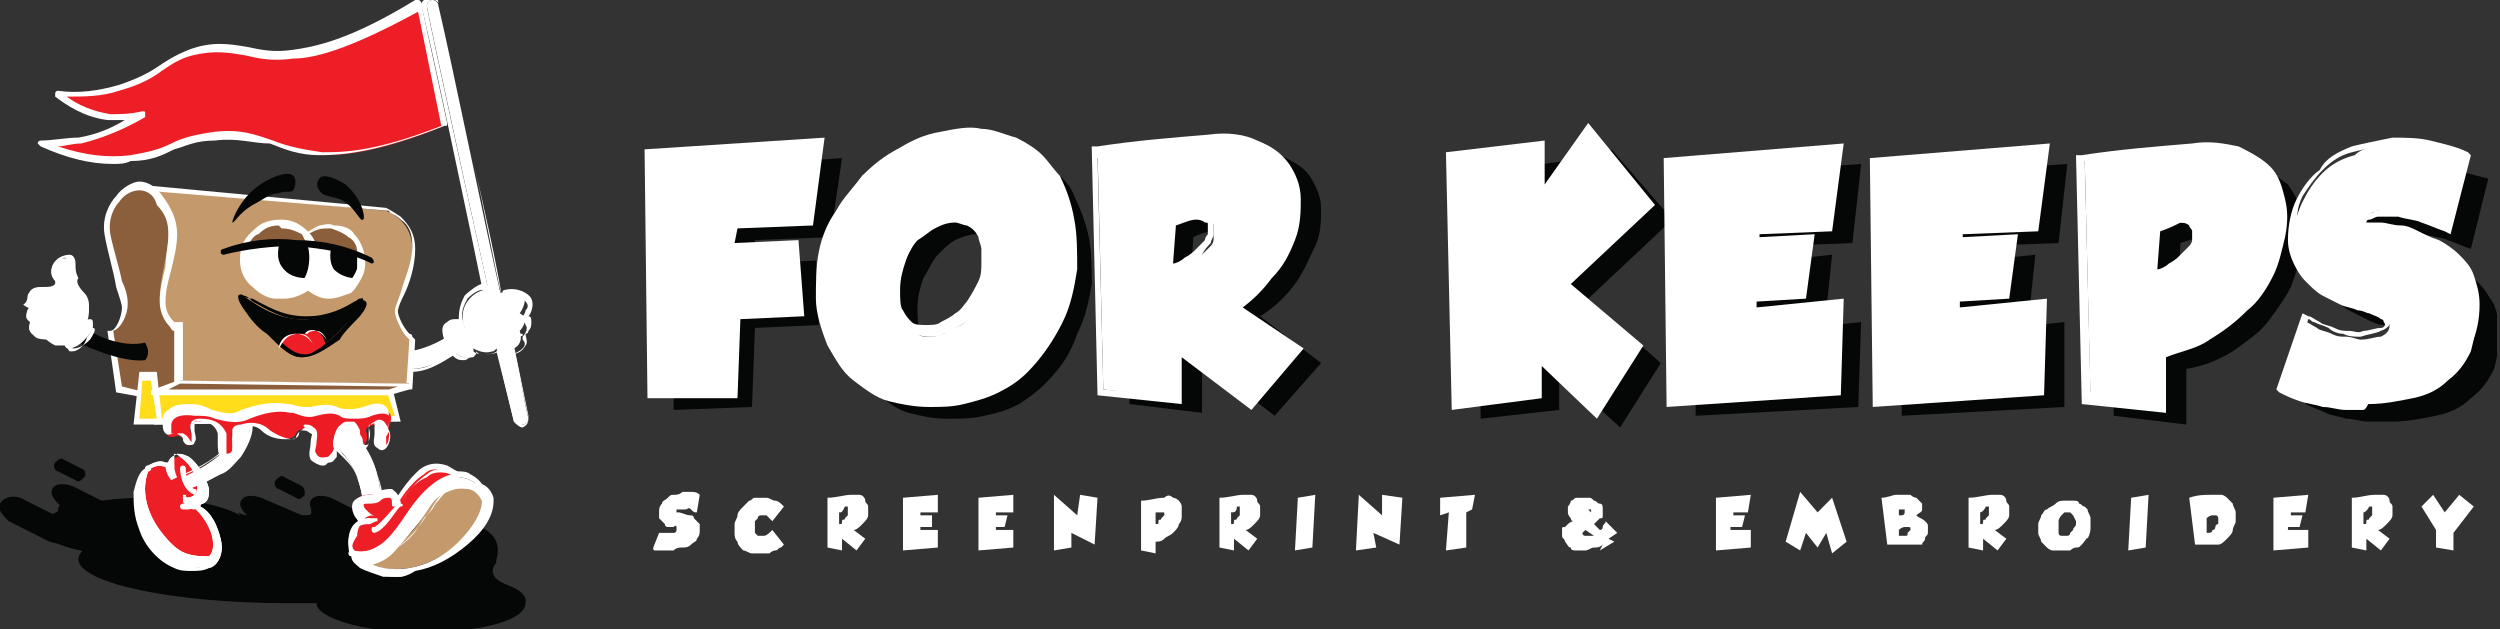 <svg xmlns="http://www.w3.org/2000/svg" width="278" height="70" viewBox="0 0 278 70" fill="none"><rect x="0" y="0" width="278" height="70" fill="#333333" stroke="none"/><g clip-path="url(#clip0_343_803)"><path d="M27.767 58.607C27.767 60.235 22.601 61.863 16.143 61.863C9.686 61.863 4.52 60.561 4.52 58.607C4.52 56.98 9.686 55.352 16.143 55.352C22.601 55.352 27.767 56.98 27.767 58.607Z" fill="#050606"></path><path d="M6.78 57.63L2.26 55.35C1.291 55.025 0.323 55.35 2.05636e-06 56.002C-0.323 56.653 0.323 57.304 0.969 57.955L5.489 60.234C6.457 60.56 7.426 60.56 7.749 59.908C8.072 58.932 7.749 57.955 6.78 57.63Z" fill="#050606"></path><path d="M9.04 52.096L7.103 51.119C6.78 50.794 6.457 51.119 6.134 51.445C5.812 51.77 6.134 52.422 6.457 52.422L8.395 53.398C8.717 53.724 9.04 53.398 9.363 53.073C9.686 52.747 9.363 52.096 9.04 52.096Z" fill="#050606"></path><path d="M12.592 56.329L8.072 54.05C7.103 53.724 6.135 53.724 5.812 54.375C5.489 55.026 6.135 55.678 6.78 56.329L11.623 58.608C12.592 58.934 13.56 58.934 13.883 58.282C13.883 57.631 13.56 56.98 12.592 56.329Z" fill="#050606"></path><path d="M5.166 56.977C5.166 56.977 6.457 57.628 6.457 56.651C6.457 55.675 8.072 56.326 8.072 56.326L9.363 58.279L6.78 59.907L5.166 58.931V56.977Z" fill="#050606"></path><path d="M52.95 64.14C54.565 63.489 55.211 62.838 55.211 62.187C56.825 56.327 44.879 57.303 31.964 57.303C19.049 57.303 8.717 59.582 8.717 62.187C8.717 64.792 19.049 67.071 31.964 67.071C33.255 67.071 34.224 67.071 35.193 67.071C35.193 68.699 40.358 70.326 46.816 70.326C53.273 70.326 58.439 69.024 58.439 67.071C58.762 65.768 56.502 64.792 52.95 64.14Z" fill="#050606"></path><path d="M41.327 57.63L36.807 55.351C35.838 55.025 34.87 55.025 34.547 55.676C34.224 56.327 34.87 56.978 35.516 57.63L40.036 59.909C41.004 60.234 41.973 60.234 42.296 59.583C42.619 58.932 42.296 58.281 41.327 57.63Z" fill="#050606"></path><path d="M33.578 54.049L31.641 53.072C31.318 52.747 30.995 53.072 30.672 53.398C30.35 53.724 30.672 54.375 30.995 54.375L32.933 55.351C33.255 55.677 33.578 55.351 33.901 55.026C33.901 54.7 33.901 54.375 33.578 54.049Z" fill="#050606"></path><path d="M33.578 57.304L29.058 55.351C28.09 55.025 27.121 55.025 26.798 55.676C26.475 56.327 27.121 56.978 27.767 57.63L32.287 59.909C33.255 60.234 34.224 60.234 34.547 59.583C35.193 58.606 34.547 57.955 33.578 57.304Z" fill="#050606"></path><path d="M32.61 56.979C32.61 56.979 33.578 57.63 34.224 57.305C34.87 57.305 34.547 56.654 34.547 56.654L35.516 56.328L36.161 58.282C36.161 58.282 34.547 59.584 34.224 59.584C34.224 59.258 32.61 56.979 32.61 56.979Z" fill="#050606"></path><path d="M33.578 66.744C33.578 66.744 35.516 66.744 35.838 67.395C36.161 68.046 39.067 66.744 39.067 66.744L34.547 63.488L33.578 66.744Z" fill="#050606"></path><path d="M55.211 62.514C55.211 62.514 53.919 63.817 55.856 64.793C57.793 65.77 55.211 68.049 55.211 68.049L51.336 67.073L51.982 63.491L53.596 61.863L55.211 62.514Z" fill="#050606"></path><path d="M17.435 59.259C19.372 62.514 21.955 62.514 23.569 62.514C25.507 60.887 23.569 56.654 20.986 56.003C20.986 56.003 22.601 56.328 22.601 54.375C22.601 52.422 20.664 50.468 19.695 50.794C19.049 51.119 18.726 51.77 18.726 51.77C18.726 51.77 17.435 51.119 16.466 51.77L16.143 52.096C15.821 53.724 15.498 56.003 17.435 59.259Z" fill="#ED1E25"></path><path d="M22.924 62.837C21.955 62.837 21.309 62.837 20.664 62.511C19.372 61.86 18.081 60.883 17.435 59.581C16.466 57.953 15.821 56.651 15.821 55.023C15.821 53.721 15.821 52.744 16.143 52.093C16.143 52.093 16.143 51.767 16.466 51.767C17.112 51.442 17.758 51.116 18.404 51.442C18.726 51.442 18.726 51.442 18.726 51.442C18.726 51.116 19.049 50.79 19.695 50.465C20.018 50.465 20.341 50.465 20.986 50.79C21.955 51.442 22.924 53.069 23.247 54.372C23.247 55.023 23.247 55.674 22.601 56C22.601 56 22.278 56 22.278 56.325C23.569 56.977 24.215 58.604 24.538 59.907C24.861 61.209 24.538 62.186 23.892 62.837C23.892 62.837 23.892 62.837 23.569 62.837C23.247 62.837 23.247 62.837 22.924 62.837ZM16.466 52.418C15.498 55.023 16.789 57.628 17.758 58.93C18.726 60.232 19.695 61.209 20.664 61.535C21.632 61.86 22.278 61.86 23.247 61.86C23.569 61.535 23.892 60.883 23.569 59.581C23.247 58.279 21.955 56.325 20.664 56C20.341 56 20.341 55.674 20.341 55.674C20.341 55.349 20.664 55.349 20.664 55.349C20.664 55.349 21.309 55.349 21.632 55.023C21.955 54.697 21.955 54.372 21.955 54.046C21.955 52.744 20.986 51.442 20.018 50.79C19.695 50.465 19.372 50.465 19.372 50.465C19.372 51.442 19.372 51.767 19.372 51.767C19.372 52.093 19.372 52.093 19.049 52.093H18.726C18.726 52.093 17.758 51.442 16.789 52.093C16.789 52.418 16.466 52.418 16.466 52.418Z" fill="white"></path><path d="M17.435 59.257C15.498 56.001 15.821 53.396 16.143 52.094C15.175 53.071 14.529 55.35 15.498 58.605C16.789 62.187 20.018 64.14 22.924 62.838C23.247 62.838 23.247 62.512 23.247 62.512C21.955 62.838 19.372 62.512 17.435 59.257Z" fill="#FFFEFE"></path><path d="M22.924 62.837C21.955 62.837 21.309 62.837 20.664 62.511C19.372 61.86 18.081 60.883 17.435 59.581C16.466 57.953 15.821 56.651 15.821 55.023C15.821 53.721 15.821 52.744 16.143 52.093C16.143 52.093 16.143 51.767 16.466 51.767C17.112 51.442 17.758 51.116 18.404 51.442C18.726 51.442 18.726 51.442 18.726 51.442C18.726 51.116 19.049 50.79 19.695 50.465C20.018 50.465 20.341 50.465 20.986 50.79C21.955 51.442 22.924 53.069 23.247 54.372C23.247 55.023 23.247 55.674 22.601 56C22.601 56 22.278 56 22.278 56.325C23.569 56.977 24.215 58.604 24.538 59.907C24.861 61.209 24.538 62.186 23.892 62.837C23.892 62.837 23.892 62.837 23.569 62.837C23.247 62.837 23.247 62.837 22.924 62.837ZM16.466 52.418C15.498 55.023 16.789 57.628 17.758 58.93C18.726 60.232 19.695 61.209 20.664 61.535C21.632 61.86 22.278 61.86 23.247 61.86C23.569 61.535 23.892 60.883 23.569 59.581C23.247 58.279 21.955 56.325 20.664 56C20.341 56 20.341 55.674 20.341 55.674C20.341 55.349 20.664 55.349 20.664 55.349C20.664 55.349 21.309 55.349 21.632 55.023C21.955 54.697 21.955 54.372 21.955 54.046C21.955 52.744 20.986 51.442 20.018 50.79C19.695 50.465 19.372 50.465 19.372 50.465C19.372 51.442 19.372 51.767 19.372 51.767C19.372 52.093 19.372 52.093 19.049 52.093H18.726C18.726 52.093 17.758 51.442 16.789 52.093C16.789 52.418 16.466 52.418 16.466 52.418Z" fill="white"></path><path d="M21.309 63.489C20.664 63.489 20.018 63.489 19.372 63.163C17.758 62.512 16.143 60.884 15.498 58.931C14.852 57.303 14.852 56.001 14.852 54.698C15.175 53.396 15.498 52.419 16.143 52.094H16.466C16.466 52.094 16.789 52.419 16.466 52.419C15.498 55.024 16.789 57.954 17.758 59.257C18.726 60.559 19.695 61.536 20.664 61.861C21.632 62.187 22.601 62.187 23.569 62.187C23.569 62.187 23.892 62.187 23.892 62.512V62.838C23.892 62.838 23.569 63.163 23.247 63.163C22.601 63.489 21.955 63.489 21.309 63.489ZM15.498 54.373C15.498 54.373 15.498 54.698 15.498 55.024C15.175 56.326 15.498 57.303 16.143 58.931C16.789 60.884 18.081 62.187 19.695 62.838C20.664 63.163 21.309 63.163 22.278 63.163C21.955 63.163 21.309 62.838 20.986 62.838C19.695 62.187 18.404 61.21 17.758 59.908C16.789 58.28 16.143 56.977 16.143 55.35C15.498 54.698 15.498 54.698 15.498 54.373Z" fill="white"></path><path d="M19.049 53.395C19.049 53.395 18.404 52.744 18.404 51.767C18.404 51.441 18.726 51.441 18.726 51.441L19.372 51.767C19.372 52.418 19.695 53.069 19.695 53.069L19.049 53.395Z" fill="white"></path><path d="M21.632 56.651C20.664 56.651 20.341 55.675 20.341 55.349C20.341 55.023 20.341 55.023 20.341 55.023C20.664 55.023 20.664 55.023 20.664 55.023C20.664 55.349 20.986 55.675 21.309 55.675C21.632 55.675 21.632 56 21.632 56C21.955 56.326 21.632 56.651 21.632 56.651Z" fill="white"></path><path d="M20.986 56.651H20.341C20.018 56.651 20.018 56.326 20.018 56.326C20.018 56 20.341 56 20.341 56H20.986C21.309 56 21.309 56.326 21.309 56.326C21.309 56.326 21.309 56.651 20.986 56.651Z" fill="white"></path><path d="M21.632 55.025C21.309 55.025 21.309 55.025 21.632 55.025C20.018 54.374 20.018 52.095 20.018 52.095C20.018 51.77 20.341 51.77 20.341 51.77C20.664 51.77 20.664 52.095 20.664 52.095C20.664 52.746 20.664 54.049 21.632 54.374C21.955 54.374 21.955 54.7 21.632 55.025Z" fill="white"></path><path d="M20.986 54.372C20.986 54.372 27.444 52.418 27.767 47.86C28.412 42.651 25.829 47.209 25.829 47.209C25.829 47.209 27.444 49.814 20.341 53.07C20.341 52.744 20.664 53.721 20.986 54.372Z" fill="white"></path><path d="M20.986 54.374C20.664 53.723 20.341 52.746 20.341 52.746C24.215 51.118 25.507 49.49 25.829 48.514C26.152 47.862 25.829 47.211 25.829 47.211C25.829 47.211 26.152 46.56 26.475 46.235C27.121 45.583 27.444 45.258 27.767 45.258C28.09 45.258 28.412 46.235 28.09 47.537C28.09 48.514 27.444 49.816 26.798 50.793C26.152 51.444 25.507 52.421 24.538 52.746C22.601 53.723 20.986 54.374 20.986 54.374ZM20.664 52.746C20.664 53.072 20.986 53.723 20.986 54.048C21.309 54.048 22.601 53.397 24.215 52.421C25.184 51.769 25.829 51.118 26.475 50.467C27.121 49.49 27.767 48.514 27.767 47.537C27.767 45.909 27.767 45.583 27.444 45.583C27.121 45.583 26.475 46.56 25.829 47.211C25.829 47.537 26.152 47.862 25.829 48.514C25.507 49.165 25.184 49.816 24.538 50.467C23.569 51.118 22.278 52.095 20.664 52.746Z" fill="white"></path><path d="M42.296 55.026C42.296 55.026 42.296 47.538 34.87 45.91C34.87 45.91 33.255 44.934 32.932 46.236C32.61 47.538 40.036 48.515 40.358 56.329C40.358 56.329 41.973 56.98 42.296 55.026Z" fill="white"></path><path d="M41.004 56.652C40.681 56.652 40.358 56.652 40.358 56.326C40.358 55.024 40.036 54.047 39.713 53.07C39.39 52.094 38.744 51.443 38.098 50.791C36.807 49.489 35.516 48.512 34.547 48.187C33.578 47.535 32.933 47.21 32.933 46.884C32.933 46.559 33.255 46.233 33.578 46.233C34.224 45.908 34.87 46.233 35.193 46.559C36.807 46.884 38.421 47.861 39.39 48.838C40.358 49.815 41.004 50.791 41.65 52.094C42.619 54.047 42.619 56.001 42.619 56.001C42.619 56.652 42.296 57.303 41.65 57.303C41.327 56.652 41.327 56.652 41.004 56.652ZM40.681 56.326C40.681 56.326 41.327 56.652 41.65 56.326C41.973 56.326 42.296 55.675 42.296 55.024C42.296 55.024 42.296 53.07 41.327 51.117C40.681 49.815 40.036 48.838 39.067 48.187C38.098 47.21 36.484 46.559 34.87 45.908C34.87 45.908 34.224 45.582 33.578 45.582C33.255 45.582 33.255 45.908 33.255 46.233C33.255 46.559 33.901 46.884 34.547 47.535C35.516 48.187 37.13 48.838 38.098 50.466C38.744 51.117 39.39 52.094 39.713 53.07C40.358 53.722 40.358 55.024 40.681 56.326Z" fill="white"></path><path d="M44.233 46.559L17.758 46.885L17.435 43.629H43.264L44.233 46.559Z" fill="#FFDD1A"></path><path d="M50.044 37.441C50.044 37.441 48.107 38.744 45.847 39.069C45.847 39.069 43.587 41.023 45.847 41.023C48.107 41.023 50.69 39.069 50.69 39.069C50.69 39.069 51.659 37.767 50.044 37.441Z" fill="white"></path><path d="M45.524 41.023C44.879 41.023 44.556 41.023 44.556 40.697C44.556 40.372 44.556 40.046 44.879 39.721C45.202 39.395 45.524 39.069 45.524 39.069C47.785 38.744 49.722 37.441 49.722 37.441C50.367 37.441 50.69 37.767 50.69 37.767C51.013 38.418 50.367 39.069 50.367 39.069C50.367 39.069 49.722 39.395 48.753 40.046C47.462 41.023 46.493 41.023 45.524 41.023ZM45.847 39.395C45.847 39.395 45.524 39.721 45.202 40.046C44.879 40.372 44.879 40.697 44.879 41.023C44.879 41.023 45.202 41.348 45.847 41.348C48.107 41.348 50.367 39.395 50.69 39.395C50.69 39.069 51.013 38.744 51.013 38.418C51.013 38.093 50.69 38.093 50.367 38.093C49.722 37.767 48.107 39.069 45.847 39.395Z" fill="white"></path><path d="M15.498 20.84L42.941 23.445C42.941 23.445 45.847 24.421 45.847 27.677C45.847 30.607 44.233 33.863 44.233 34.84C44.233 35.817 44.879 37.119 45.524 37.444C46.17 37.77 45.847 37.77 45.847 37.77L45.524 42.979L20.018 42.654L16.143 33.538L15.498 20.84Z" fill="#C49A6C"></path><path d="M45.847 43.302L19.695 42.977L16.143 33.535L15.175 20.512L42.941 23.116C42.941 23.116 43.587 23.442 44.556 24.093C45.524 25.07 46.17 26.047 46.17 27.674C46.17 29.628 45.524 31.581 44.879 32.884C44.556 33.535 44.233 34.186 44.233 34.512C44.233 35.163 44.879 36.465 45.524 37.116C45.847 37.116 45.847 37.442 45.847 37.442C46.17 37.767 46.17 37.767 46.17 37.767L45.847 43.302ZM20.018 42.326L45.202 42.651L45.524 37.767C45.202 37.442 44.879 37.116 44.556 36.465C44.233 35.814 43.91 35.163 43.91 34.512C43.91 34.186 44.233 33.535 44.556 32.558C44.879 31.256 45.847 29.302 45.847 27.349C45.847 26.047 45.524 25.07 44.556 24.419C43.91 23.767 43.264 23.767 43.264 23.442L15.82 21.163L16.466 33.535L20.018 42.326Z" fill="white"></path><path d="M12.269 36.791L12.915 43.302L16.143 43.954L19.695 42.651V36.14C19.695 36.14 18.081 35.489 17.758 33.209C17.758 30.605 18.726 28.651 18.726 25.721C18.726 23.116 16.789 20.512 15.175 20.512C13.56 20.512 11.623 23.116 11.946 26.047C12.269 29.302 14.206 33.209 14.206 33.861C13.883 34.837 13.56 36.791 12.269 36.791Z" fill="#8B5E3C"></path><path d="M16.466 44.281L12.915 43.629L11.946 36.792H12.269C12.915 36.792 13.56 35.164 13.56 34.188C13.56 33.862 13.238 32.885 12.915 31.908C12.592 29.955 11.946 28.002 11.623 26.048C11.3 24.095 12.269 22.467 12.915 21.815C13.56 20.839 14.852 20.188 15.498 20.188C16.466 20.188 17.435 20.839 18.081 21.815C19.049 23.118 19.695 24.42 19.695 26.048C19.695 27.35 19.372 28.653 19.049 29.955C18.726 31.257 18.404 32.234 18.404 33.536C18.404 34.513 18.726 35.164 19.372 35.815C19.695 35.815 20.018 35.815 20.018 35.815H20.341V36.141V42.653L16.466 44.281ZM13.56 42.978L16.143 43.629L19.372 42.653V36.792C19.049 36.792 19.049 36.467 18.726 36.141C18.404 35.815 17.758 34.839 17.758 33.536C17.758 32.234 18.081 30.932 18.404 29.629C18.404 28.327 18.726 27.35 18.726 26.048C18.726 24.746 18.404 23.769 17.435 22.792C17.112 21.49 16.143 21.164 15.498 21.164C14.852 21.164 13.883 21.49 13.238 22.467C12.915 22.792 11.946 24.095 12.269 26.048C12.592 27.676 13.238 29.629 13.56 31.257C14.206 32.56 14.206 33.536 14.206 33.862C14.206 34.839 13.56 36.467 12.592 36.792L13.56 42.978Z" fill="white"></path><path d="M26.798 32.886C26.475 33.537 28.412 35.816 29.704 37.119C31.318 38.747 32.287 39.723 33.578 39.723C34.87 39.723 35.516 38.747 37.453 37.119C38.421 36.142 40.681 33.863 40.358 33.212C40.036 32.886 37.776 35.165 34.224 35.491C30.027 35.816 27.121 32.561 26.798 32.886Z" fill="#050606"></path><path d="M36.161 38.421C36.161 37.77 35.838 37.119 35.193 36.793C34.224 36.793 34.224 36.793 33.901 37.118C33.578 37.118 33.255 37.118 32.933 37.118C31.641 37.118 31.318 38.095 30.995 38.421L32.287 39.398L33.901 39.723L35.516 38.746L36.161 38.421Z" fill="#ED1E25"></path><path d="M33.578 39.724C32.287 39.724 31.318 38.747 29.704 37.119C29.058 36.794 28.09 35.817 27.444 34.84C26.475 33.538 26.475 33.212 26.475 32.887C26.798 32.561 27.121 32.887 27.121 32.887C27.444 32.887 27.767 33.212 28.09 33.538C29.381 34.189 31.641 35.817 34.224 35.492C36.484 35.492 38.099 34.515 39.067 33.864C39.39 33.538 39.713 33.538 40.036 33.538C40.036 33.538 40.359 33.212 40.681 33.538C41.004 33.864 40.359 34.84 39.713 35.492C39.067 36.143 38.099 37.119 37.776 37.771C35.838 39.073 34.87 39.724 33.578 39.724ZM26.798 32.887C26.798 32.887 26.798 33.212 27.767 34.515C28.412 35.492 29.381 36.143 30.027 36.794C31.641 38.422 32.61 39.398 33.901 39.398C35.193 39.398 35.838 38.422 37.453 37.119C38.099 36.468 38.744 35.817 39.39 34.84C40.359 33.538 40.359 33.212 40.359 33.212C40.359 33.212 40.359 33.212 40.036 33.212C39.713 33.212 39.713 33.538 39.39 33.538C38.421 34.189 36.484 35.166 34.224 35.166H33.901C31.318 35.166 29.381 33.864 28.09 33.212C27.444 33.212 26.798 32.887 26.798 32.887Z" fill="#050606"></path><path d="M33.901 31.91C34.224 32.236 35.193 32.887 36.484 32.887C38.099 32.887 39.39 31.584 39.713 30.282C40.358 28.98 40.036 27.352 38.744 26.375C37.776 25.724 36.807 25.398 36.484 25.398C35.838 25.398 35.193 25.398 35.193 25.398C34.547 25.724 33.901 26.05 33.578 26.05" fill="white"></path><path d="M36.807 27.676C36.807 27.676 36.484 28.978 37.13 29.955C38.098 30.932 39.39 30.932 39.39 30.932C39.39 30.606 39.713 30.28 39.713 29.629C39.713 29.304 39.713 28.652 39.713 28.327C39.39 28.327 39.067 28.001 38.744 28.001C38.098 28.001 37.453 28.001 36.807 27.676Z" fill="#050606"></path><path d="M25.829 24.745C25.829 24.42 26.475 22.792 27.767 21.489C29.381 19.862 31.964 18.885 32.61 19.536C32.933 19.862 32.933 20.513 32.61 21.164C32.287 21.489 31.641 21.164 30.995 21.489C30.027 21.489 29.381 22.141 28.09 22.792C26.475 23.769 26.152 24.745 25.829 24.745Z" fill="#050606"></path><path d="M35.516 19.863C35.193 20.189 35.193 20.84 35.516 21.166C35.838 21.817 36.807 21.817 37.776 22.142C39.39 22.794 40.036 24.747 40.359 24.422C40.681 24.422 40.358 22.142 38.421 20.515C37.453 19.863 35.838 19.212 35.516 19.863Z" fill="#050606"></path><path d="M30.995 38.745C30.995 38.419 31.318 37.117 32.933 37.117C33.901 37.117 34.547 37.768 34.87 38.419C34.547 37.768 34.224 37.117 33.255 37.117C31.641 37.117 31.318 38.419 30.995 38.745Z" fill="white"></path><path d="M36.484 38.093C36.161 37.441 35.838 37.116 35.193 36.79C34.224 36.79 34.224 37.116 34.224 37.116H33.901C33.901 37.116 34.224 36.465 35.193 36.79C35.838 36.79 36.161 37.441 36.484 38.093Z" fill="white"></path><path d="M34.547 27.676C34.87 28.979 35.193 31.258 33.255 32.56C31.641 33.537 29.381 33.211 28.412 31.909C27.121 30.607 26.798 29.304 27.121 27.676C27.444 26.374 28.412 25.723 28.412 25.723C29.704 24.746 30.672 25.072 31.318 25.072C31.641 25.072 32.932 25.072 33.901 26.374C33.901 26.048 34.224 26.7 34.547 27.676Z" fill="white"></path><path d="M30.995 27.352C30.995 27.677 30.672 28.654 31.318 29.631C31.964 30.607 32.932 30.933 34.224 30.933C34.224 30.933 34.547 30.607 34.547 30.282C34.87 29.631 34.87 29.305 34.547 28.98C34.547 28.654 34.547 28.003 34.224 27.352C33.901 27.352 33.255 27.352 32.61 27.352C32.287 27.352 31.641 27.352 30.995 27.352Z" fill="#050606"></path><path d="M34.547 27.351C34.547 27.351 33.901 24.746 30.672 24.746C27.444 25.072 27.121 27.676 27.121 27.676C27.121 27.676 29.381 27.351 30.995 27.025C32.61 27.025 35.516 27.351 35.516 27.351C35.516 27.351 38.744 27.676 40.358 28.653C40.358 28.653 40.036 26.374 38.744 25.723C37.13 25.072 35.516 25.397 34.87 25.723L34.224 26.048" fill="#8B5E3C"></path><path d="M36.484 33.21C35.193 33.21 34.224 32.233 33.578 31.908L34.224 31.256C34.547 31.582 35.516 32.233 36.484 32.233C37.13 32.233 37.776 31.908 38.421 31.582C39.067 31.256 39.39 30.605 39.713 29.954C40.036 29.303 40.036 28.652 39.713 28.001C39.713 27.35 39.39 26.698 38.744 26.373C38.421 26.047 37.776 25.722 36.807 25.396C36.161 25.396 35.838 25.396 35.516 25.396C34.87 25.396 34.547 25.722 34.224 26.047H33.901C34.224 25.722 34.87 25.396 35.516 25.07C35.838 25.07 36.484 24.745 37.13 25.07C38.099 25.07 39.067 25.396 39.39 26.047C40.358 27.024 41.004 28.977 40.358 30.605C40.036 31.256 39.713 31.908 39.067 32.559C38.099 32.884 37.453 33.21 36.484 33.21Z" fill="white"></path><path d="M31.318 33.213C30.995 33.213 30.995 33.213 30.672 33.213C29.704 33.213 28.735 32.561 28.09 31.91C26.798 30.933 26.475 29.306 26.798 27.678C27.121 26.375 28.09 25.724 28.412 25.399C29.058 24.747 30.027 24.422 31.318 24.422C32.61 24.422 33.578 25.073 34.224 25.724C34.547 26.05 34.87 26.375 35.193 27.352C35.516 28.003 35.516 28.98 35.516 29.957C35.193 31.259 34.87 31.91 33.901 32.561C32.61 33.213 31.964 33.213 31.318 33.213ZM30.995 25.073C30.027 25.073 29.381 25.399 28.735 26.05C28.412 26.05 27.767 26.701 27.444 27.678C27.121 28.98 27.444 30.282 28.412 31.259C29.381 32.236 31.318 32.887 32.933 31.91C34.547 30.933 34.547 28.329 34.224 27.352C33.901 26.701 33.578 26.05 33.578 26.05C32.933 25.724 32.287 25.399 31.318 25.399C30.995 25.073 30.995 25.073 30.995 25.073Z" fill="white"></path><path d="M41.327 29.305C38.744 28.003 35.838 27.677 32.932 27.351C30.35 27.351 27.444 27.677 24.861 28.328C24.861 28.328 24.538 28.328 24.538 28.003C24.538 28.003 24.538 27.677 24.861 27.677C27.444 26.7 30.35 26.375 32.932 26.7C35.838 26.7 38.744 27.351 41.327 28.654C41.65 28.979 41.65 29.305 41.327 29.305C41.65 29.305 41.65 29.305 41.327 29.305Z" fill="#050606"></path><path d="M10.009 36.793C10.332 37.119 13.56 38.746 16.143 38.095C16.143 38.095 16.466 38.746 16.466 39.072C16.466 39.723 16.143 40.049 16.143 40.049C13.56 40.374 9.363 38.421 8.717 38.095C9.04 38.095 9.363 37.77 9.363 37.444C9.686 37.444 10.009 36.793 10.009 36.793Z" fill="#050606"></path><path d="M10.009 35.816C9.686 35.816 9.686 35.816 9.686 35.816C10.009 34.84 10.009 33.537 9.363 32.886C8.072 31.258 7.749 30.607 7.749 29.305C7.749 28.328 6.134 28.653 5.812 29.63C5.812 30.933 6.457 31.258 6.457 31.584C6.457 31.909 6.134 32.235 4.843 31.909C3.874 31.909 2.583 32.56 3.552 33.863C3.552 33.863 2.26 34.84 3.552 35.816C3.552 35.816 2.906 36.467 3.552 37.119C4.52 37.77 4.843 37.444 4.843 37.444C4.843 37.444 5.812 38.421 7.103 38.095C7.103 38.095 7.103 38.421 7.426 38.746C7.749 38.746 8.717 38.746 9.686 37.444C10.655 36.467 10.332 35.816 10.009 35.816Z" fill="white"></path><path d="M9.363 37.119C9.04 37.119 9.04 37.119 9.363 37.119C9.04 37.119 9.04 36.793 9.04 36.793C9.04 36.793 9.363 36.142 9.363 35.491C9.363 34.84 9.686 33.863 9.04 33.212C8.072 31.584 7.426 30.607 7.426 28.979C7.426 28.979 7.426 28.654 7.103 28.654C7.103 28.654 6.457 28.979 6.135 29.631C6.135 30.282 6.457 30.607 6.457 30.933C6.78 31.258 6.78 31.258 6.78 31.584C6.457 32.561 5.812 32.561 4.843 32.235C4.197 32.235 3.874 32.235 3.552 32.561C3.552 32.886 3.552 33.212 3.552 33.537C3.874 33.863 5.166 34.189 6.135 34.189C6.78 34.189 7.103 33.863 7.103 33.537C7.103 33.212 7.103 33.212 7.103 32.886C7.103 32.886 6.78 32.561 5.489 32.561C5.489 32.561 5.166 32.561 5.166 32.235C5.166 32.235 5.166 31.91 5.489 31.91C6.457 31.91 7.103 31.91 7.426 32.561C7.749 32.886 7.749 33.212 7.426 33.537C7.103 33.863 6.78 34.189 5.812 34.514C4.52 34.514 3.229 34.514 2.583 33.863C3.229 33.537 2.906 32.886 3.229 32.561C3.552 31.91 4.197 31.91 4.843 31.91C5.489 31.91 5.812 31.91 6.135 31.584V31.258C5.812 30.933 5.489 30.282 5.812 29.631C6.135 28.654 7.103 28.328 7.749 28.328C8.072 28.328 8.395 28.654 8.395 29.305C8.395 29.956 8.395 30.282 8.717 30.933C8.395 31.258 8.717 31.91 9.363 32.561C10.009 33.212 10.009 34.189 9.686 35.165C9.686 36.142 9.363 36.793 9.363 37.119Z" fill="white"></path><path d="M6.135 36.468C5.489 36.468 4.843 36.468 3.874 36.142C3.229 35.817 2.906 35.491 2.906 35.166C2.906 34.514 3.552 33.863 3.552 33.863L3.874 34.189C3.874 34.189 3.229 34.84 3.552 35.166C3.552 35.491 3.874 35.491 4.197 35.817C4.843 35.817 5.812 36.142 6.457 36.142C7.103 36.142 7.749 35.817 7.749 35.491V35.166C7.749 34.84 7.426 34.84 7.103 34.514L7.426 34.189C7.749 34.514 8.072 34.84 8.395 35.166C8.395 35.491 8.395 35.817 8.072 35.817C7.749 36.142 7.103 36.468 6.457 36.468H6.135Z" fill="white"></path><path d="M5.812 37.767C5.166 37.767 4.197 37.767 3.874 37.442C3.552 37.116 3.229 36.791 3.229 36.465C3.229 35.814 3.552 35.488 3.552 35.488L3.874 35.814C3.874 35.814 3.552 36.139 3.552 36.465C3.552 36.465 3.552 36.791 3.874 36.791C4.843 37.442 6.457 37.116 7.103 37.116C7.426 37.116 7.426 36.791 7.426 36.791C7.426 36.465 7.103 36.465 7.103 36.465V35.814C7.749 35.814 8.072 36.465 8.072 36.465C8.072 36.791 7.749 37.442 7.103 37.442C7.103 37.767 6.457 37.767 5.812 37.767Z" fill="white"></path><path d="M7.103 38.418C6.78 38.418 6.457 38.418 6.135 38.418C5.489 38.093 5.166 37.767 5.166 37.767V37.441H5.489C5.489 37.441 5.812 37.767 6.457 37.767C7.103 38.093 7.749 37.767 8.395 37.441H8.717V37.767C8.072 38.418 7.426 38.418 7.103 38.418Z" fill="white"></path><path d="M8.072 39.07C7.749 39.07 7.749 39.07 7.749 39.07C7.426 38.744 7.426 38.419 7.426 38.093L8.072 38.419C8.072 38.419 8.072 38.419 8.072 38.744C8.395 38.744 9.04 38.744 10.009 37.767C10.655 36.791 10.655 36.465 10.332 36.465H10.009L9.363 35.814C9.363 35.814 9.686 35.488 10.009 35.488C10.332 35.488 10.332 35.814 10.332 35.814C10.332 36.139 10.332 36.791 9.686 37.442C9.363 38.744 8.395 39.07 8.072 39.07Z" fill="white"></path><path d="M54.565 36.793C55.21 36.793 55.856 36.468 56.179 36.468C56.825 36.468 57.148 36.142 57.471 35.816C57.148 36.142 56.502 36.468 55.856 36.468C55.856 36.793 55.21 36.793 54.565 36.793Z" fill="#050606"></path><path d="M54.888 35.814C55.21 35.489 55.856 35.163 56.179 34.837C56.502 34.512 56.825 34.186 57.148 33.535C56.825 33.861 56.502 34.512 56.179 34.837C55.856 35.163 55.533 35.489 54.888 35.814Z" fill="#050606"></path><path d="M46.493 0.652L49.399 14.001C42.296 16.931 38.421 17.257 35.838 17.257C30.35 16.931 29.058 14.652 23.892 14.978C19.695 15.629 18.726 17.257 14.529 17.583C10.655 18.234 7.103 16.931 4.843 15.955C6.134 15.955 7.426 15.955 9.04 15.629C11.946 14.978 14.206 13.676 15.82 13.024C14.852 13.024 13.883 13.024 12.269 13.024C9.363 12.699 7.426 11.071 6.457 10.42C8.072 10.42 10.332 10.42 13.238 9.769C17.112 8.792 17.758 7.164 20.986 5.862C25.507 4.234 27.444 6.513 32.61 6.187C35.193 5.862 39.39 4.885 46.493 0.652Z" fill="#ED1E25"></path><path d="M12.592 18.233C10.009 18.233 7.426 17.581 4.52 16.279L4.197 15.954C4.197 15.628 4.52 15.628 4.52 15.628C5.812 15.628 7.426 15.302 8.717 15.302C10.655 14.977 12.269 14.326 13.883 13.349C13.238 13.349 12.592 13.349 11.946 13.349C9.363 13.023 7.426 11.721 6.134 10.744V10.419C6.134 10.419 6.134 10.093 6.457 10.093C8.717 10.419 10.977 10.093 13.238 9.442C15.175 8.791 16.466 8.14 17.435 7.488C18.404 6.837 19.372 6.186 20.986 5.535C23.569 4.558 25.507 4.884 27.444 5.209C29.058 5.535 30.35 5.86 32.61 5.535C34.87 5.209 38.744 4.558 46.17 0H46.493C46.493 0 46.816 0 46.816 0.326L49.722 13.674C49.722 14 49.722 14 49.399 14C41.973 16.93 38.098 17.256 35.516 17.256C33.255 17.256 31.641 16.605 30.027 15.954C28.09 15.954 26.475 15.302 23.892 15.628C21.632 15.628 20.663 16.279 19.372 16.605C18.081 17.256 16.789 17.907 14.529 17.907C13.883 18.233 13.238 18.233 12.592 18.233ZM6.457 16.279C9.363 17.256 11.946 17.581 14.529 17.256C16.466 16.93 17.758 16.605 19.049 15.954C20.341 15.302 21.632 14.977 23.892 14.651C26.798 14.326 28.412 14.977 30.35 15.628C31.964 16.279 33.578 16.605 35.838 16.93C38.098 16.93 41.65 16.93 49.076 14L46.493 1.302C38.744 5.535 34.87 6.512 32.61 6.512C30.35 6.837 28.735 6.512 27.444 6.186C25.507 5.86 23.892 5.535 21.309 6.186C20.018 6.512 19.049 7.163 18.081 7.814C16.789 8.791 15.498 9.442 13.238 10.093C11.3 10.744 9.363 10.744 7.426 10.744C8.717 11.721 10.332 12.372 12.269 12.698C13.238 12.698 14.529 12.698 15.82 12.372C16.143 12.372 16.143 12.372 16.143 12.698V13.023C13.883 14.326 11.623 15.302 9.04 15.954C8.072 15.954 7.103 16.279 6.457 16.279Z" fill="white"></path><path d="M50.69 37.444C50.69 37.444 50.367 37.119 50.367 36.793C50.367 36.468 50.367 35.816 50.367 35.816C50.367 36.142 50.367 36.468 50.367 36.793C50.69 37.119 50.69 37.444 50.69 37.444Z" fill="#050606"></path><path d="M55.211 39.069C54.888 39.069 54.242 39.069 53.596 38.418C53.273 38.093 53.273 37.767 53.273 37.441C53.273 37.767 53.596 38.093 53.596 38.093C54.565 38.744 55.211 39.069 55.211 39.069Z" fill="#050606"></path><path d="M57.148 38.746C56.825 38.746 56.502 39.072 56.179 39.072C55.856 39.072 55.533 39.072 55.21 39.072C55.856 41.676 56.502 44.281 57.148 46.886C57.471 47.211 57.793 47.537 58.116 47.211C58.439 47.211 58.762 46.886 58.762 46.56C58.116 43.955 57.793 41.351 57.148 38.746Z" fill="white"></path><path d="M58.116 47.538C57.793 47.538 57.471 47.213 57.148 46.887L55.21 38.748H55.533C55.856 38.748 56.179 38.748 56.179 38.748C56.502 38.748 56.825 38.748 57.148 38.422L58.762 46.236C58.762 46.887 58.762 47.213 58.116 47.538ZM57.471 46.887C57.471 47.213 57.793 47.213 58.116 47.213C58.439 47.213 58.762 46.887 58.762 46.561L57.148 39.073C56.825 39.073 56.502 39.399 56.502 39.399C56.179 39.399 56.179 39.399 55.856 39.399L57.471 46.887Z" fill="white"></path><path d="M56.179 39.072C56.502 39.072 56.825 39.072 57.148 38.746C57.793 38.42 58.116 37.769 57.793 36.792C57.793 36.792 59.085 35.49 57.793 34.839C57.793 34.839 58.762 33.537 58.116 32.886C58.116 32.56 57.148 32.234 55.856 32.56C55.533 32.56 55.21 32.56 54.888 32.886C54.888 32.886 54.888 32.234 54.242 32.234H53.919C53.273 32.234 50.69 33.537 51.659 36.467C51.659 36.467 51.013 35.49 50.044 36.141C49.076 37.118 50.367 39.723 51.659 39.723C52.95 40.048 52.627 38.746 52.627 38.746C52.627 38.746 54.242 39.723 55.21 38.746C55.21 38.746 55.533 39.072 55.856 39.072C55.856 39.072 55.856 39.072 56.179 39.072Z" fill="white"></path><path d="M54.565 32.558C54.565 33.209 54.888 34.512 54.888 34.512C55.21 34.186 55.533 33.861 55.533 33.861L55.856 33.535C53.919 25.07 50.367 7.488 48.753 0.651C48.753 0.326 48.43 0 48.107 0C47.785 0 47.462 0.326 47.462 0.651C47.462 0.977 53.273 27.674 54.242 31.907C54.565 32.233 54.565 32.558 54.565 32.558Z" fill="white"></path><path d="M55.211 34.839C55.211 34.839 55.211 34.839 54.888 34.513C54.888 34.513 54.888 34.187 54.565 33.862C54.565 33.536 54.242 32.885 54.242 32.559C54.242 32.559 54.242 32.234 53.596 31.908C52.95 28.652 47.139 0.978 46.816 0.653C46.816 0.327 46.816 0.327 47.139 0.001C47.139 -0.324 47.462 -0.324 47.785 -0.324C48.107 -0.324 48.753 -0.324 48.753 0.327C49.722 3.908 51.013 11.071 52.627 17.908C53.919 23.443 55.211 29.304 55.856 33.211C55.856 33.536 55.856 33.536 55.533 33.862C55.856 34.187 55.533 34.187 55.211 34.839ZM54.242 31.908C54.888 32.234 54.888 32.559 54.888 32.559C54.888 32.885 55.211 33.862 55.211 34.187C55.533 33.862 55.533 33.862 55.856 33.536V33.211C54.888 29.304 53.919 23.443 52.627 17.908C51.013 11.071 49.722 3.908 48.753 0.327C48.43 0.001 48.43 0.001 48.107 0.001C47.785 0.001 47.462 0.327 47.462 0.653C47.462 1.304 53.273 27.676 54.242 31.908Z" fill="white"></path><path d="M51.659 40.047H51.336C50.367 40.047 49.722 38.745 49.399 37.768C49.076 36.791 49.076 36.14 49.722 35.815C50.045 35.489 50.367 35.489 50.69 35.489H51.013C51.013 34.187 51.336 33.535 51.659 32.884C52.305 32.233 53.273 31.582 53.596 31.582C54.242 31.582 54.565 31.908 54.888 32.233C55.211 32.559 54.888 32.884 54.888 32.884H54.242C54.242 32.884 54.242 32.884 54.242 32.559C54.242 32.559 53.919 32.233 53.596 32.233C53.273 32.233 52.627 32.559 51.982 33.21C51.659 33.861 51.013 34.838 51.659 36.14V36.466H51.336C51.336 36.466 51.013 36.14 50.69 36.14C50.367 36.14 50.367 36.14 50.045 36.466C49.722 36.791 49.722 37.443 50.045 38.094C50.367 39.07 51.013 39.722 51.659 39.722C51.982 39.722 51.982 39.722 52.305 39.722V39.396V39.07H52.627C52.627 39.07 52.95 39.396 53.596 39.396C54.242 39.396 54.888 39.396 55.211 39.07H55.533C55.533 39.07 55.856 39.396 56.825 39.396C57.148 39.396 57.793 39.07 58.116 38.745C58.439 38.419 58.439 38.094 58.116 37.768V37.443C58.439 37.117 58.762 36.466 58.439 36.14C58.439 36.14 58.439 35.815 58.116 35.815C58.116 35.815 58.116 35.815 58.116 35.489C58.116 35.163 58.116 35.489 58.116 35.163C58.116 35.163 58.439 34.838 58.439 34.512C58.762 34.187 58.762 33.861 58.439 33.535C58.116 33.21 57.148 32.884 56.179 32.884C56.179 32.884 55.856 32.884 55.856 32.559C55.856 32.559 55.856 32.233 56.179 32.233C57.471 31.908 58.762 32.559 59.085 33.21C59.408 33.861 59.085 34.838 58.762 35.163C59.085 35.163 59.085 35.489 59.085 35.815C59.085 36.14 59.085 36.466 58.762 36.791C58.762 37.117 58.439 37.117 58.439 37.117C58.439 37.443 58.762 38.094 58.439 38.419C58.116 39.07 57.471 39.396 56.825 39.396C56.179 39.396 55.533 39.07 55.533 39.07C54.888 39.396 54.565 39.396 53.596 39.396C53.273 39.396 53.273 39.396 52.95 39.07C52.95 39.396 52.95 39.396 52.627 39.722C51.982 39.722 51.982 40.047 51.659 40.047Z" fill="white"></path><path d="M54.888 37.445C54.565 37.445 54.242 37.445 53.919 37.119C53.273 36.468 52.95 35.491 52.95 34.515C52.95 34.515 52.95 34.189 53.273 34.189C53.273 34.189 53.596 34.189 53.596 34.515C53.596 35.166 53.919 36.468 54.565 36.794C54.888 37.119 54.888 37.119 55.211 37.119C55.533 37.119 55.856 36.794 55.856 36.468C55.856 36.142 55.856 36.142 55.856 36.142C55.533 36.142 55.533 35.817 55.211 34.515C54.888 33.864 54.888 33.212 54.888 33.212C54.888 33.212 54.888 32.887 55.211 32.887C55.211 32.887 55.533 32.887 55.533 33.212C55.533 33.212 55.533 33.864 55.856 34.515C56.179 35.817 56.502 35.817 56.502 35.817C56.825 35.817 57.148 36.468 56.825 36.794C56.825 37.119 56.825 37.445 56.502 37.445C55.856 37.445 55.533 37.445 54.888 37.445Z" fill="white"></path><path d="M52.95 37.767C52.627 37.767 52.627 37.767 52.95 37.767C52.627 37.442 52.95 37.116 52.95 37.116C53.596 37.116 53.919 36.465 53.919 36.465H54.242V36.79C54.242 37.116 53.596 37.767 52.95 37.767Z" fill="white"></path><path d="M52.305 39.071C51.336 38.745 51.336 37.443 51.336 37.443C51.336 37.443 51.336 37.117 51.659 37.117C51.659 37.117 51.982 37.117 51.982 37.443C51.982 37.443 51.982 38.094 52.627 38.419C52.305 38.419 52.627 38.745 52.305 39.071Z" fill="white"></path><path d="M55.211 35.164C54.888 34.188 55.211 33.862 56.179 33.536C56.825 33.211 57.148 33.211 57.148 33.211C57.148 33.211 57.471 33.211 57.471 33.536C57.471 33.536 57.471 33.862 57.148 33.862C57.148 33.862 56.825 33.862 56.179 34.188C55.856 34.188 55.533 34.513 55.211 35.164Z" fill="white"></path><path d="M56.179 35.817C55.856 35.817 55.856 35.817 55.533 35.817C55.533 35.817 55.21 35.817 55.21 35.491C55.21 35.491 55.211 35.165 55.533 35.165C57.148 35.491 57.471 34.84 57.471 34.84L57.793 35.165C58.116 35.165 57.793 35.817 56.179 35.817Z" fill="white"></path><path d="M56.502 37.769C56.179 37.769 55.533 37.769 55.211 37.443C55.211 37.443 54.888 37.117 55.211 37.117C55.211 37.117 55.533 36.792 55.533 37.117C57.148 37.769 57.793 37.117 57.793 37.117H58.116V37.443C58.116 37.117 57.471 37.769 56.502 37.769Z" fill="white"></path><path d="M54.888 39.071C54.565 39.071 54.242 38.745 54.242 38.094C54.242 37.768 54.565 37.443 54.888 37.117H55.211V37.443C54.888 37.768 54.888 37.768 54.888 38.094C54.888 38.419 55.211 38.419 55.211 38.745C55.211 38.745 55.211 38.745 54.888 39.071Z" fill="white"></path><path d="M45.847 56.326C48.43 52.745 51.013 52.745 51.013 52.745C51.013 52.745 48.753 51.117 47.139 52.419C45.202 53.721 44.233 55.675 44.233 55.675C44.233 55.675 44.233 53.396 41.65 55.024C38.744 54.698 39.067 57.303 41.004 57.628C40.681 57.628 39.067 57.628 39.067 59.907C39.067 60.559 39.067 60.884 39.39 61.21C41.65 62.187 43.264 60.233 45.847 56.326Z" fill="#ED1E25"></path><path d="M40.358 61.863C40.036 61.863 39.713 61.863 39.39 61.537C38.744 61.212 38.744 60.56 38.744 60.235C38.744 59.584 39.067 58.932 39.39 58.607C39.713 58.281 40.036 58.281 40.358 58.281C40.036 58.281 39.713 57.956 39.713 57.63C39.39 57.305 39.39 56.653 39.713 56.328C40.036 55.677 41.004 55.677 41.65 55.677C42.619 55.026 43.264 55.026 43.91 55.351C44.233 55.677 44.233 56.002 44.556 56.002C44.879 55.351 45.847 53.723 47.462 53.072C48.107 52.421 49.076 52.421 50.367 52.746C51.013 53.072 51.659 53.398 51.659 53.398C51.659 53.398 51.013 53.398 50.045 53.723C48.43 54.374 47.462 55.677 46.493 56.653C45.202 58.607 43.91 59.909 42.941 60.886C42.296 61.212 41.973 61.537 41.327 61.863C40.681 61.863 40.358 61.863 40.358 61.863ZM39.39 61.212C40.358 61.537 41.327 61.212 42.619 60.56C43.587 59.584 44.556 58.281 46.17 56.328C46.816 55.351 48.107 53.723 49.722 53.072C50.367 52.746 50.69 52.746 51.013 52.746C50.69 52.746 50.367 52.421 50.045 52.421C49.076 52.095 48.107 52.095 47.462 52.746C45.524 54.049 44.556 56.002 44.556 56.002C44.556 56.002 44.556 55.351 44.233 55.026C43.91 54.7 43.264 55.026 42.296 55.351C41.327 55.351 41.004 55.351 40.681 55.677C40.358 56.002 40.358 56.328 40.681 56.653C41.004 56.979 41.327 57.305 41.65 57.305C41.327 57.305 40.681 57.305 40.358 57.956C40.036 58.281 39.713 58.932 39.713 59.584C39.067 60.56 39.067 60.886 39.39 61.212Z" fill="white"></path><path d="M52.305 54.047C49.722 53.721 49.076 54.698 47.785 56.326C46.493 58.279 46.17 58.931 43.91 60.884C42.619 61.861 41.004 62.186 40.036 62.186C41.327 63.163 43.264 63.489 45.524 63.163C49.399 62.512 54.242 58.605 53.919 55.349V55.023C53.919 54.698 53.273 54.372 52.305 54.047Z" fill="#C49A6C"></path><path d="M44.233 64.141C43.587 64.141 42.941 64.141 42.619 63.816C41.65 63.49 40.681 63.164 40.036 62.839L39.39 62.188H40.358C41.327 62.188 42.619 61.862 44.233 60.886C46.17 59.583 46.493 58.606 47.139 57.63C47.462 57.304 47.785 56.978 48.107 56.327C48.753 55.351 49.076 54.699 50.044 54.374C50.69 54.048 51.659 53.723 52.95 53.723C53.919 53.723 54.565 54.374 54.888 55.351V55.676C54.888 57.304 53.919 58.932 51.982 60.56C50.044 62.188 48.107 63.164 46.17 63.49C45.202 64.141 44.556 64.141 44.233 64.141ZM41.327 62.839C42.619 63.49 44.233 63.49 45.847 63.164C47.462 62.839 49.722 61.862 51.336 60.234C52.95 58.606 53.919 56.978 53.919 55.676C53.919 55.676 53.919 55.676 53.919 55.351C53.596 54.699 53.273 54.374 52.627 54.048C51.659 54.048 50.69 54.048 50.044 54.374C49.399 54.699 49.076 55.351 48.43 56.002C48.107 56.653 47.785 56.978 47.462 57.304C46.816 58.281 46.17 59.258 44.233 60.886C43.264 62.188 42.296 62.513 41.327 62.839Z" fill="white"></path><path d="M51.013 53.073C51.013 53.073 48.753 52.748 45.847 56.654C43.264 60.236 41.65 62.515 39.067 61.538C39.39 61.864 39.713 62.189 40.036 62.515C41.004 62.515 42.619 62.189 43.91 61.213C46.17 58.608 46.816 57.957 47.785 56.329C48.43 55.352 49.722 54.05 51.982 54.375C52.95 54.375 53.273 55.026 53.596 55.678C53.596 53.073 51.013 53.073 51.013 53.073Z" fill="#FFFEFE"></path><path d="M44.233 64.141C43.587 64.141 42.941 64.141 42.619 64.141C41.65 63.815 40.681 63.489 40.036 63.164C39.713 62.838 39.067 62.513 39.067 61.862C38.744 61.536 38.744 60.885 38.744 60.234C38.744 59.257 39.067 58.606 39.39 58.28C40.036 57.629 40.681 57.629 41.004 57.629C41.327 57.629 41.327 57.955 41.327 57.955C41.327 58.28 41.004 58.28 41.004 58.28C40.681 58.28 40.358 58.28 39.713 58.606C39.39 58.931 39.067 59.257 39.067 59.908C39.067 60.234 39.067 60.885 39.39 61.21C39.713 61.536 40.036 61.862 40.358 62.187C41.65 63.164 43.587 63.489 45.524 63.164C47.462 62.838 49.399 61.862 51.013 60.234C52.627 58.606 53.596 56.978 53.596 55.675V55.35C53.596 54.373 52.95 53.722 52.305 53.397C51.659 53.071 51.013 53.071 51.013 53.071C51.013 53.071 51.013 53.071 50.69 53.071C50.69 53.071 50.045 52.745 49.399 52.42C48.43 52.094 47.785 52.094 47.139 52.745C45.524 53.722 44.233 56.001 44.233 56.001C44.233 56.327 43.91 56.327 43.91 56.001C43.587 56.001 43.587 55.675 43.91 55.675C43.91 55.675 45.202 53.397 46.816 52.094C47.785 51.443 48.753 51.443 49.722 51.769C50.367 52.094 50.69 52.42 51.013 52.42C51.336 52.42 51.982 52.42 52.305 52.745C52.95 53.071 53.919 53.722 54.242 55.35V55.675C54.242 57.303 53.273 58.931 51.336 60.559C49.399 62.187 47.462 63.164 45.524 63.489C45.202 64.141 44.556 64.141 44.233 64.141Z" fill="white"></path><path d="M40.036 61.863C39.713 61.863 39.39 61.863 39.067 61.863C39.067 61.863 38.744 61.863 38.744 61.538C38.744 61.538 38.744 61.212 39.067 61.212C40.358 61.538 41.327 61.212 42.296 60.561C43.264 59.91 44.233 58.608 45.524 56.654C48.753 52.096 51.013 52.747 51.013 52.747V53.398C50.69 53.398 50.367 53.398 49.722 53.724C48.107 54.375 46.816 56.003 46.17 57.305C45.524 58.282 44.879 58.933 44.556 59.584C43.91 60.235 43.587 60.886 42.941 61.212C41.973 61.538 41.004 61.863 40.036 61.863Z" fill="white"></path><path d="M40.036 62.838C39.713 62.512 40.036 62.187 40.036 62.187C40.036 62.187 40.681 62.187 41.65 61.861C42.619 61.535 43.587 61.21 44.556 59.907C45.524 58.931 46.17 57.629 46.816 56.977C47.462 56.001 48.107 55.024 48.753 54.373C49.399 53.721 50.69 53.396 51.982 53.721C52.95 54.047 53.596 54.373 53.919 55.349V55.675H53.596C53.273 55.024 52.627 54.373 51.982 54.373C51.013 54.047 49.722 54.698 49.076 55.024C48.43 55.349 47.785 56.326 47.139 57.303C46.493 58.28 45.524 59.256 44.556 60.559C43.91 61.21 42.941 62.187 41.327 62.512C41.004 62.838 40.358 62.838 40.036 62.838Z" fill="white"></path><path d="M41.004 58.28C40.681 58.28 40.681 58.28 40.681 57.955C40.681 57.629 40.681 57.629 41.004 57.629C41.327 57.629 41.327 57.629 41.65 57.629H41.973V57.955C41.65 57.955 41.327 58.28 41.004 58.28Z" fill="white"></path><path d="M41.65 59.258C41.65 59.258 41.327 59.258 41.327 58.932C41.327 58.607 41.327 58.607 41.65 58.607C42.296 58.281 43.587 56.653 44.233 56.002C44.233 55.676 44.556 55.676 44.556 56.002C44.879 56.002 44.879 56.328 44.556 56.328C44.233 56.328 42.941 58.932 41.65 59.258Z" fill="white"></path><path d="M41.004 58.282C40.358 58.282 39.712 57.956 39.39 57.305C39.067 56.654 39.067 56.003 39.39 55.677C39.712 55.352 40.358 55.026 41.004 55.026C41.327 55.026 41.65 55.026 41.973 54.701C42.618 54.375 43.264 54.375 43.587 54.375C43.91 54.701 44.233 54.701 44.233 55.352C44.233 55.677 44.233 56.003 44.233 56.003C44.233 56.328 44.233 56.328 43.91 56.328C43.587 56.328 43.587 56.328 43.587 56.003C43.587 55.677 43.587 55.352 43.264 55.352C42.941 55.352 42.618 55.352 42.295 55.677C41.973 56.003 41.327 56.003 41.004 56.003C40.681 56.003 40.358 56.003 40.035 56.328C40.035 56.654 40.035 56.98 40.035 57.305C40.035 57.631 40.358 57.956 41.004 57.956C41.327 57.956 41.327 58.282 41.327 58.282C41.327 57.956 41.004 58.282 41.004 58.282Z" fill="white"></path><path d="M17.758 46.885H15.175L15.82 41.676H17.112L17.758 46.885Z" fill="#FFDD1A"></path><path d="M18.081 47.212H14.852L15.498 41.352H17.435L18.081 47.212ZM15.498 46.561H17.435L16.789 42.328H15.82L15.498 46.561Z" fill="white"></path><path d="M17.112 47.209V46.558L43.91 46.232L42.941 43.302L43.587 42.977L44.556 46.883L17.112 47.209Z" fill="white"></path><path d="M39.067 48.188C37.776 45.583 36.807 48.839 37.13 49.816C37.453 51.118 35.516 52.095 34.87 50.792C34.224 49.816 35.516 48.188 34.87 47.862C34.224 47.536 33.255 47.536 32.933 48.188C32.61 49.164 30.672 48.839 29.381 47.862C28.09 46.885 25.829 47.211 25.829 47.862C25.507 48.513 26.475 50.467 25.184 50.467C24.215 50.467 24.861 48.839 24.538 48.188C23.892 46.885 23.247 46.885 21.955 46.885C20.018 46.885 22.278 49.49 20.986 49.49C20.341 49.49 20.664 48.839 20.018 48.513C19.695 48.188 18.404 49.49 18.404 47.211C18.404 47.211 18.726 45.583 21.309 45.909C23.892 46.234 25.184 47.211 27.121 46.56C29.058 45.583 30.672 45.257 31.964 45.583C33.255 45.909 33.578 46.234 34.87 45.909C36.161 45.583 36.807 45.583 37.776 45.909C38.421 46.234 40.036 46.234 41.004 45.909C41.973 45.583 42.941 45.583 43.264 45.909C43.91 46.56 42.941 47.536 43.264 48.188C43.587 48.839 42.941 50.141 42.296 49.816C41.65 49.49 42.619 48.188 41.973 47.536C41.65 46.885 40.681 47.536 40.681 47.862C41.004 48.839 40.681 49.164 40.681 49.164C40.358 50.141 39.39 49.816 39.39 48.839C39.39 48.513 39.39 48.513 39.067 48.188Z" fill="#ED1C24"></path><path d="M35.838 51.77C35.516 51.77 34.87 51.444 34.547 51.118C34.224 50.467 34.547 49.816 34.547 49.165C34.547 48.514 34.87 48.188 34.547 48.188C34.224 47.863 33.901 47.863 33.578 47.863C33.255 47.863 33.255 48.188 33.255 48.188C33.255 48.514 32.933 48.839 32.287 48.839C32.287 48.839 31.964 48.839 31.641 48.839C30.672 48.839 29.704 48.514 29.058 47.863C28.412 47.212 27.121 47.212 26.475 47.537C26.152 47.537 26.152 47.863 26.152 47.863C26.152 48.188 26.152 48.514 26.152 48.839C26.152 49.165 26.152 49.816 26.152 50.142C26.152 50.467 25.829 50.793 25.184 51.118C24.861 51.118 24.538 51.118 24.538 50.793C24.215 50.467 24.215 49.816 24.215 49.165C24.215 48.839 24.215 48.514 24.215 48.188C23.892 47.212 23.247 46.886 21.955 46.886C21.632 46.886 21.632 46.886 21.632 46.886C21.632 46.886 21.632 47.537 21.632 47.863C21.632 48.188 21.955 48.839 21.632 49.165C21.632 49.491 21.309 49.491 20.986 49.491C20.664 49.491 20.341 49.165 20.341 48.839C20.341 48.514 20.018 48.514 19.695 48.188H19.372C19.049 48.188 18.726 48.514 18.404 48.188C18.081 47.863 18.081 47.537 18.081 46.56C18.081 46.56 18.081 45.909 18.726 45.584C19.372 44.932 20.341 44.932 21.309 44.932C22.278 44.932 22.924 45.258 23.569 45.584C24.861 45.909 25.829 46.235 26.798 45.584C28.735 44.932 30.35 44.607 31.964 44.932C32.287 44.932 32.287 44.932 32.287 44.932C33.255 45.258 33.578 45.258 34.547 45.258C35.838 44.932 36.807 44.932 37.453 45.258C38.099 45.584 39.39 45.584 40.358 45.258C41.327 44.932 42.296 44.607 42.941 45.258C43.264 45.584 43.264 46.235 43.264 46.886C43.264 47.212 42.941 47.537 43.264 47.863C43.587 48.514 43.264 49.491 42.941 49.816C42.619 50.142 42.296 50.142 41.973 49.816C41.327 49.491 41.65 48.839 41.65 48.188C41.65 47.863 41.65 47.537 41.65 47.212C41.65 46.886 41.327 47.212 41.327 47.212C41.004 47.212 41.004 47.212 41.004 47.537C41.327 48.514 41.004 48.839 41.004 49.165C41.004 49.816 40.358 50.142 39.713 50.142C39.067 50.142 38.744 49.816 38.744 49.165C38.744 48.839 38.744 48.839 38.744 48.839C38.744 48.839 38.744 48.839 38.744 48.514C38.744 48.188 38.421 47.863 38.099 47.863C37.776 47.863 37.776 48.188 37.453 48.839C37.13 49.491 37.13 49.816 37.453 49.816C37.453 50.142 37.453 50.467 37.453 50.793C37.13 51.118 37.13 51.444 36.484 51.444C36.161 51.77 36.161 51.77 35.838 51.77ZM33.901 47.212C34.224 47.212 34.547 47.212 34.87 47.537C35.516 47.863 35.193 48.839 35.193 49.165C35.193 49.816 34.87 50.142 35.193 50.467C35.516 51.118 36.161 50.793 36.484 50.793C36.807 50.467 37.13 50.142 37.13 49.816C36.807 49.165 37.453 47.212 38.421 46.886C38.744 46.886 39.067 46.886 39.39 46.886C39.713 47.212 39.713 47.212 40.036 47.863C40.036 47.863 40.036 47.863 40.036 48.188C40.036 48.514 40.358 48.514 40.358 49.165C40.358 49.491 40.681 49.491 40.681 49.491C40.681 49.491 41.004 49.491 41.004 49.165C41.004 49.165 41.004 48.514 41.004 47.863C41.004 47.537 41.004 47.212 41.65 46.886C41.973 46.56 42.619 46.56 42.941 47.212C43.264 47.537 43.264 48.188 42.941 48.514C42.941 48.839 42.941 49.165 42.941 49.491C43.264 49.165 43.264 48.514 43.264 48.188C42.941 47.863 43.264 47.212 43.264 46.886C43.264 46.56 43.264 46.235 43.264 46.235C42.941 45.909 42.296 45.909 41.327 46.235C40.681 46.56 40.036 46.56 39.39 46.56C38.744 46.56 38.099 46.56 37.776 46.235C37.13 45.909 36.484 45.909 35.193 46.235C34.224 46.56 33.578 46.235 32.61 45.909H32.287C30.995 45.584 29.381 45.909 27.767 46.56C26.475 47.212 25.184 46.886 23.892 46.56C23.247 46.235 22.601 46.235 21.632 46.235C19.372 45.909 19.049 46.886 19.049 47.212C19.049 48.188 19.049 48.188 19.049 48.188C19.049 48.188 19.372 48.188 19.695 48.188C20.018 48.188 20.341 48.188 20.341 48.188C20.986 48.514 20.986 48.839 21.309 49.165C21.309 49.165 21.309 48.839 21.309 48.514C21.309 47.863 20.986 47.537 21.309 46.886C21.632 46.56 21.955 46.56 22.278 46.56C23.569 46.56 24.538 46.886 25.184 48.188C25.184 48.514 25.184 48.839 25.184 49.491C25.184 49.816 25.184 50.467 25.184 50.467C25.184 50.467 25.184 50.467 25.507 50.467C25.507 50.467 25.829 50.467 25.829 50.142C25.829 49.816 25.829 49.491 25.829 49.165C25.829 48.839 25.829 48.188 25.829 47.863C25.829 47.537 26.152 47.212 26.798 47.212C27.767 46.886 29.058 46.886 30.027 47.863C30.995 48.514 31.964 48.839 32.61 48.839C32.933 48.839 32.933 48.514 32.933 48.514C33.255 47.863 33.578 47.863 33.901 47.537C33.578 47.212 33.901 47.212 33.901 47.212Z" fill="white"></path><path d="M26.475 56.979C26.475 56.979 27.121 57.305 27.444 57.305C27.767 57.305 27.444 57.305 27.444 56.979C27.121 56.654 28.735 56.328 28.735 56.328L29.704 58.607L27.767 58.933L26.475 56.979Z" fill="#050606"></path><path d="M17.435 43.63H43.587L45.524 42.654L20.018 42.328L17.435 43.63Z" fill="#8B5E3C"></path><path d="M43.264 43.956H17.112C16.789 43.956 16.789 43.956 16.789 43.63C16.789 43.63 16.789 43.305 17.112 43.305L19.695 42.328L45.202 42.654C45.202 42.654 45.524 42.654 45.524 42.979V43.305L43.264 43.956C43.587 43.956 43.587 43.956 43.264 43.956ZM18.726 43.305H43.264L44.233 42.979L20.018 42.654L18.726 43.305Z" fill="white"></path><path d="M74.905 18.884L93.632 17.582L92.34 26.373L83.946 26.698L83.623 29.303L90.726 28.977L91.049 36.14L83.946 36.466L83.623 45.257L74.905 45.582V18.884Z" fill="#050606"></path><path d="M116.233 42.654C115.264 43.631 114.295 44.282 113.327 44.933C112.035 45.584 111.067 45.91 109.452 46.235C108.161 46.561 106.869 46.561 105.255 46.561C103.641 46.561 102.349 46.235 101.058 45.91C99.766 45.584 98.475 44.608 97.506 43.631C96.538 42.654 95.569 41.352 94.923 40.049C94.278 38.422 93.632 36.794 93.632 34.84C93.632 33.212 93.632 31.584 93.955 29.956C94.278 28.328 94.923 27.026 95.569 25.398C96.861 24.096 97.829 22.794 98.798 21.817C100.089 20.515 101.381 19.538 102.672 18.887C103.964 17.91 105.578 17.584 107.192 16.933C108.807 16.608 110.098 16.282 111.39 16.608C112.681 16.608 113.972 16.933 114.941 17.584C115.91 18.235 116.878 18.561 117.847 19.538C118.493 20.189 119.138 20.84 119.461 21.817C120.107 23.119 120.753 24.747 121.076 26.375C121.398 28.003 121.398 29.956 121.398 31.584C121.076 33.538 120.753 35.166 119.784 37.119C119.138 39.073 118.17 40.7 116.233 42.654ZM112.035 28.003C111.712 27.352 111.067 26.701 110.744 26.375C109.775 26.049 109.129 26.049 108.484 26.049C107.838 26.049 106.869 26.375 106.224 26.701C105.578 27.026 104.932 27.677 104.286 28.328C103.641 28.98 103.318 29.956 102.672 30.933C102.349 31.91 102.026 32.887 102.026 34.189C102.026 35.166 102.026 36.142 102.349 36.794C102.672 37.445 102.995 38.096 103.641 38.422C104.286 38.747 104.609 39.073 105.255 39.073C105.901 39.073 106.547 39.073 107.192 38.747C107.838 38.422 108.484 38.096 109.129 37.77C109.775 37.445 110.098 36.794 110.421 36.142C111.067 35.166 111.39 34.514 111.712 33.538C112.035 32.887 112.035 32.235 112.035 31.584C112.035 30.933 112.035 30.282 112.035 29.956C112.358 28.98 112.035 28.328 112.035 28.003Z" fill="#050606"></path><path d="M146.905 40.374L141.739 46.234L133.667 40.048V45.908L125.596 44.932L124.95 18.234C129.147 17.583 133.345 17.257 137.219 16.932C139.479 16.606 141.093 16.932 142.385 17.257C143.676 17.909 144.968 18.56 145.614 19.536C146.259 20.513 146.905 21.816 146.905 23.118C146.905 24.42 146.905 26.048 146.259 27.35C145.614 28.653 144.968 30.281 143.999 31.583C143.031 32.885 141.739 34.188 140.125 35.164L146.905 40.374ZM132.699 26.374L132.376 31.583C133.345 31.257 133.99 31.257 134.636 30.932C135.282 30.606 135.605 30.281 136.25 29.955C136.573 29.629 136.896 29.304 137.219 28.978C137.542 28.653 137.542 28.327 137.542 28.002C137.542 28.002 137.542 28.002 137.542 27.676C137.542 27.35 137.542 27.025 137.542 26.699C137.542 26.374 137.219 26.048 136.896 26.048C136.573 25.722 136.25 25.722 135.605 25.722C134.636 25.722 133.99 25.722 132.699 26.374Z" fill="#050606"></path><path d="M72.322 17.257L91.049 15.629L89.757 24.745L81.363 25.071L81.04 27.675L88.143 27.35L88.466 34.513L81.363 34.838L81.04 43.629H72.322V17.257Z" fill="white"></path><path d="M72 44.281L71.677 16.607L91.695 15.305L90.403 25.072L82.008 25.398L81.686 27.026L88.789 26.7L89.434 35.165L82.331 35.491L82.008 44.281H72ZM72.645 17.584L72.968 42.979L80.394 42.654L80.717 33.863L87.82 33.537L87.497 27.677L80.394 28.002L80.717 24.421L89.112 24.095L90.403 16.281L72.645 17.584Z" fill="white"></path><path d="M113.65 40.7C112.681 41.676 111.712 42.327 110.744 42.979C109.452 43.63 108.484 43.955 106.869 44.281C105.578 44.606 104.286 44.606 102.672 44.606C101.381 44.606 99.766 44.281 98.475 43.955C97.183 43.63 95.892 42.653 94.923 41.676C93.955 40.7 92.986 39.397 92.34 38.095C91.695 36.467 91.049 34.839 91.049 32.886C91.049 31.258 91.049 29.63 91.372 28.002C91.695 26.374 92.34 25.072 92.986 23.444C93.955 22.141 94.923 20.839 95.892 19.537C97.183 18.56 98.475 17.583 99.766 16.607C101.703 16.281 103.318 15.63 104.932 15.304C106.546 14.979 107.838 14.653 109.129 14.979C110.421 14.979 111.712 15.304 112.681 15.955C113.65 16.607 114.618 16.932 115.587 17.909C116.233 18.56 116.878 19.211 117.201 20.188C117.847 21.49 118.493 23.118 118.815 24.746C119.138 26.374 119.138 28.327 119.138 29.955C118.815 31.909 118.493 33.537 117.524 35.49C116.555 37.444 115.587 39.072 113.65 40.7ZM109.452 26.374C109.129 25.723 108.484 25.072 108.161 24.746C107.515 24.421 106.869 24.421 106.224 24.421C105.578 24.421 104.609 24.746 103.964 25.072C103.318 25.397 102.672 26.048 102.026 26.7C101.381 27.351 101.058 28.327 100.412 29.304C100.089 30.281 99.766 31.258 99.766 32.56C99.766 33.537 99.766 34.514 100.089 35.165C100.412 35.816 100.735 36.467 101.381 36.793C102.026 37.118 102.349 37.444 102.995 37.444C103.641 37.444 104.286 37.444 104.932 37.118C105.578 36.793 106.224 36.467 106.869 36.141C107.515 35.816 107.838 35.165 108.161 34.514C108.807 33.537 109.129 32.886 109.452 31.909C109.775 30.607 109.775 29.955 109.775 29.304C109.775 28.653 109.775 28.002 109.775 27.676C109.775 27.025 109.452 26.7 109.452 26.374Z" fill="white"></path><path d="M103.318 45.257C101.703 45.257 100.089 44.931 98.798 44.605C97.506 44.28 96.215 43.303 94.923 42.326C93.632 41.349 92.986 40.047 92.017 38.419C91.372 36.791 90.726 34.838 90.726 33.21C90.726 31.582 90.726 29.629 91.049 28.001C91.372 26.373 92.017 24.745 92.986 23.442C93.632 22.14 94.923 20.838 95.892 19.536C97.183 18.233 98.475 17.256 99.766 16.605C101.381 15.629 102.672 14.977 104.609 14.652C106.224 14.326 107.838 14.001 109.129 14.326C110.421 14.326 111.712 14.977 113.004 15.303C114.295 15.954 115.264 16.605 115.91 17.256C116.555 17.908 117.201 18.884 117.847 19.536C118.493 20.838 119.138 22.466 119.461 24.419C119.784 26.047 119.784 28.001 119.784 29.954C119.461 31.908 119.138 33.861 118.17 35.815C117.201 37.768 115.91 39.722 114.295 41.349C113.327 42.326 112.358 42.977 111.067 43.629C109.775 44.28 108.484 44.605 107.192 44.931C105.901 45.257 104.609 45.257 103.318 45.257ZM104.932 15.954C103.318 16.28 102.026 16.931 100.412 17.582C99.121 18.233 97.829 19.21 96.538 20.512C95.569 21.489 94.6 22.791 93.632 24.094C92.986 25.396 92.34 26.698 92.017 28.326C91.695 29.954 91.695 31.256 91.695 32.884C91.695 34.512 92.34 36.14 92.986 37.768C93.632 39.071 94.6 40.373 95.569 41.349C96.538 42.326 97.829 42.977 98.798 43.303C100.089 43.629 101.381 43.954 102.672 43.954C103.964 43.954 105.255 43.954 106.546 43.629C107.838 43.303 109.129 42.977 110.098 42.326C111.067 41.675 112.035 41.024 113.004 40.373C114.618 38.745 115.91 37.117 116.555 35.163C117.201 33.21 117.847 31.582 118.17 29.629C118.493 28.001 118.17 26.047 117.847 24.419C117.524 22.791 116.878 21.163 116.233 19.861C116.233 19.536 115.91 18.884 115.264 18.233C114.618 17.582 113.65 16.931 112.681 16.605C111.712 16.28 110.421 15.954 109.129 15.629C107.838 15.303 106.546 15.303 104.932 15.954ZM103.318 37.443C102.995 37.443 102.995 37.443 103.318 37.443C102.349 37.443 101.703 37.117 101.058 36.791C100.412 36.466 100.089 35.815 99.443 35.163C99.121 34.512 98.798 33.536 98.798 32.233C98.798 30.931 99.121 29.954 99.443 28.977C100.089 27.675 100.412 26.698 101.058 26.047C101.703 25.396 102.349 24.745 103.318 24.419C104.286 24.094 104.932 23.768 105.901 23.768C106.869 23.768 107.515 23.768 108.161 24.094C108.807 24.419 109.452 25.07 109.775 26.047C110.098 26.373 110.098 27.024 110.421 27.675C110.421 28.326 110.421 28.977 110.421 29.629C110.421 30.28 110.098 30.931 109.775 31.908C109.452 32.559 109.129 33.536 108.484 34.512C108.161 35.163 107.515 35.815 106.869 36.14C106.224 36.466 105.578 37.117 104.932 37.117C104.609 37.443 103.964 37.443 103.318 37.443ZM106.224 24.745C105.901 24.745 105.901 24.745 106.224 24.745C105.255 24.745 104.609 25.07 103.964 25.396C103.318 25.722 102.672 26.373 102.026 26.698C101.381 27.349 101.058 28.001 100.735 28.977C100.412 29.954 100.089 30.931 100.089 32.233C100.089 33.21 100.089 34.187 100.412 34.512C100.735 35.163 101.058 35.489 101.381 35.815C101.703 36.14 102.349 36.14 102.995 36.14C103.641 36.14 104.286 36.14 104.609 35.815C105.255 35.489 105.901 35.163 106.224 34.838C106.869 34.512 107.192 33.861 107.515 33.536C108.161 32.559 108.484 31.908 108.807 31.256C109.129 30.605 109.129 29.954 109.129 29.303C109.129 28.652 109.129 28.326 109.129 27.675C109.129 27.349 108.807 26.698 108.807 26.373C108.484 25.722 108.161 25.396 107.515 25.07C107.192 25.07 106.546 24.745 106.224 24.745Z" fill="white"></path><path d="M144.322 38.745L138.833 44.605L130.762 38.419V44.28L122.69 43.303L122.044 16.605C126.241 15.954 130.439 15.628 134.313 15.303C136.573 14.977 138.188 15.303 139.479 15.628C140.771 16.28 142.062 16.931 142.708 17.907C143.353 18.884 143.999 20.187 143.999 21.489C143.999 22.791 143.999 24.419 143.353 25.721C142.708 27.024 142.062 28.652 141.093 29.954C140.125 31.256 138.833 32.559 137.219 33.535L144.322 38.745ZM130.116 24.419L129.793 29.954C130.762 29.628 131.407 29.628 132.053 29.303C132.699 28.977 133.022 28.652 133.667 28.326C133.99 28 134.313 27.675 134.636 27.349C134.959 27.024 134.959 26.698 134.959 26.373C134.959 26.373 134.959 26.373 134.959 26.047C134.959 25.721 134.959 25.396 134.959 25.07C134.959 24.745 134.636 24.419 134.313 24.419C133.99 24.093 133.667 24.093 133.022 24.093C132.053 23.768 131.407 24.093 130.116 24.419Z" fill="white"></path><path d="M139.156 45.584L131.407 39.724V44.933L122.044 43.956L121.398 16.282H122.044C126.241 15.63 130.439 15.305 134.313 14.979C136.573 14.654 138.51 14.979 139.802 15.63C141.416 16.282 142.385 16.933 143.353 18.235C143.999 19.212 144.645 20.514 144.645 22.142C144.645 23.444 144.645 25.072 143.999 26.7C143.353 28.328 142.708 29.631 141.416 30.933C140.448 32.235 139.479 33.212 138.188 34.189L144.968 38.747L139.156 45.584ZM130.116 37.444L138.833 43.956L143.353 38.747L135.928 33.863L136.573 33.537C138.188 32.561 139.479 31.584 140.448 29.956C141.416 28.654 142.385 27.351 142.708 26.049C143.031 24.747 143.353 23.444 143.353 22.142C143.353 20.84 143.031 19.863 142.062 18.886C141.416 17.91 140.448 17.258 139.156 16.607C137.865 15.956 136.25 15.956 133.99 16.282C130.116 16.607 126.241 16.933 122.044 17.584L122.69 43.305L129.793 43.956L130.116 37.444ZM129.147 30.607L129.47 24.096H129.793C131.084 23.77 131.73 23.444 132.699 23.444C133.345 23.444 133.99 23.444 134.313 23.77C134.636 24.096 134.959 24.421 134.959 24.747C134.959 25.072 134.959 25.398 134.959 25.724C134.959 26.049 134.959 26.049 134.959 26.049C134.959 26.375 134.636 26.7 134.636 27.026C134.313 27.351 133.99 27.677 133.667 28.328C133.345 28.979 133.022 29.305 132.376 29.631C131.73 29.956 131.084 30.282 130.116 30.607H129.147ZM130.762 25.072L130.439 29.305C130.762 29.305 131.407 28.979 131.73 28.654C132.376 28.328 132.699 28.003 133.022 27.677C133.345 27.351 133.667 27.026 133.99 26.7C133.99 26.375 134.313 26.049 134.313 26.049C134.313 26.049 134.313 26.049 134.313 25.724C134.313 25.724 134.313 25.398 134.313 25.072C134.313 24.747 134.313 24.747 133.99 24.747C133.99 24.747 133.667 24.421 133.022 24.421C132.376 24.421 131.73 24.747 130.762 25.072Z" fill="white"></path><path d="M185.972 24.419L176.609 33.21L184.681 40.373L180.16 47.536L173.38 41.35V45.582L164.663 46.559L164.017 19.21L174.026 17.908L173.703 24.094L179.192 16.605L185.972 24.419Z" fill="#050606"></path><path d="M188.555 19.537L206.959 18.234L205.99 27.025L197.595 27.351V28.979L203.73 28.327L203.084 34.513L197.272 34.839V36.792L206.959 35.816L206.636 45.258L188.555 46.234V19.537Z" fill="#050606"></path><path d="M211.156 19.537L229.882 18.234L228.914 27.025L220.196 27.351V28.979L226.331 28.327L225.685 34.513L220.196 34.839L219.873 36.792L229.559 35.816V45.258L211.479 46.234L211.156 19.537Z" fill="#050606"></path><path d="M251.191 18.559C252.483 18.885 253.452 19.861 254.42 20.512C255.066 21.489 255.712 22.466 256.034 23.768C256.357 25.071 256.357 26.373 256.034 27.675C255.712 28.978 255.389 30.28 254.743 31.908C254.097 33.21 253.129 34.513 252.16 35.815C251.191 37.117 249.577 38.094 248.286 39.071C246.671 40.047 245.057 40.699 243.12 41.024V47.21L235.048 46.233L234.402 19.536C238.6 18.885 242.797 18.559 246.671 18.233C248.286 17.908 249.9 17.908 251.191 18.559ZM246.994 28.652C246.994 28.652 246.994 28.652 246.994 28.326C246.994 28.001 246.994 27.675 246.994 27.35C246.994 27.024 246.671 26.698 246.348 26.698C246.026 26.373 245.703 26.373 245.057 26.373C244.411 26.373 243.443 26.698 242.474 27.024L242.151 32.559C243.12 32.233 243.765 32.233 244.411 31.908C245.057 31.582 245.38 31.257 246.026 30.931C246.348 30.605 246.671 30.28 246.994 29.954C246.671 28.978 246.994 28.978 246.994 28.652Z" fill="#050606"></path><path d="M271.532 28.977C272.178 29.303 272.824 29.628 273.792 29.954C274.438 30.279 275.084 30.931 275.729 31.582C276.375 32.233 276.698 32.884 277.344 33.861C277.667 34.838 277.99 35.814 277.99 36.791C277.99 38.419 277.667 39.721 277.344 41.024C276.698 42.326 276.052 43.303 274.761 44.279C273.792 45.256 272.501 45.907 270.886 46.233C269.272 46.559 267.658 46.884 266.043 46.884C265.398 46.884 264.429 46.884 263.46 46.884C262.492 46.884 261.846 46.559 260.878 46.559C259.909 46.233 259.263 46.233 258.617 45.907C257.972 45.582 257.003 45.256 256.357 44.931L258.94 37.768C259.263 37.768 259.586 38.093 260.232 38.419C260.555 38.745 261.2 38.745 261.846 39.07C262.492 39.396 262.815 39.396 263.46 39.396C264.106 39.396 264.752 39.721 265.075 39.721C266.043 39.721 266.689 39.396 267.335 39.396C267.981 39.07 268.303 38.745 268.303 38.093C268.303 37.768 267.981 37.442 267.658 37.117C267.335 36.791 266.689 36.791 266.366 36.466C266.043 36.466 265.721 36.14 265.075 36.14C264.429 36.14 263.783 35.814 263.138 35.489C262.492 35.163 261.846 34.838 261.2 34.512C260.555 34.187 259.909 33.535 259.586 33.21C258.94 32.559 258.617 31.907 258.295 31.256C257.972 30.605 257.649 29.628 257.649 28.652C257.649 27.024 257.972 25.721 258.617 24.419C259.263 23.117 259.909 22.14 260.878 21.163C261.846 20.186 263.138 19.535 264.429 19.21C265.721 18.884 267.335 18.559 268.626 18.559C269.918 18.559 271.532 18.559 272.824 18.884C274.115 19.21 275.407 19.535 276.698 19.861L274.761 27.675C273.792 27.349 273.147 27.024 272.178 26.698C271.532 26.372 270.564 26.372 269.595 26.047C269.272 26.047 268.949 26.047 268.303 26.047C267.981 26.047 267.335 26.047 267.012 26.047C266.689 26.047 266.043 26.372 265.721 26.698C265.398 27.024 265.075 27.349 265.075 27.675C265.075 28 265.075 28 265.398 28C265.721 28 265.721 28.326 266.043 28.326C266.366 28.326 266.366 28.326 266.689 28.326C267.012 28.326 267.012 28.326 267.335 28.326C267.981 28.326 268.626 28.652 269.595 28.652C270.241 28.326 270.886 28.652 271.532 28.977Z" fill="#050606"></path><path d="M183.389 22.791L174.026 31.581L182.098 38.744L177.577 45.907L170.797 39.395V43.953L162.08 44.93L161.434 17.581L171.443 16.279L171.12 22.465L176.609 14.977L183.389 22.791Z" fill="white"></path><path d="M177.577 46.559L171.443 40.699V44.28L161.434 45.583L160.788 16.932L171.766 15.629V20.513L176.609 13.676L184.035 22.792L174.672 31.583L182.743 38.42L177.577 46.559ZM170.474 38.094L177.577 44.932L181.775 38.745L173.38 31.583L182.421 22.792L176.609 15.955L170.474 24.42V16.932L161.757 17.908L162.403 44.28L170.152 43.304L170.474 38.094Z" fill="white"></path><path d="M185.649 17.908L204.376 16.605L203.407 25.071L195.012 25.396V27.024L201.147 26.698L200.501 32.559L194.69 33.21V35.164L204.376 34.187L204.053 43.629L185.972 44.605L185.649 17.908Z" fill="white"></path><path d="M185.326 45.255L185.003 17.581L205.021 15.953L203.73 25.721L195.658 26.046V26.372L201.793 26.046L200.824 33.209L195.335 33.535V34.186L205.021 33.209L204.698 43.953L185.326 45.255ZM186.295 18.558L186.618 43.953L203.73 42.976V34.837L194.044 35.814V32.883L199.855 32.558L200.501 27.674L194.367 28V25.069L202.761 24.744L203.73 17.256L186.295 18.558Z" fill="white"></path><path d="M208.573 17.908L227.299 16.605L226.331 25.071L217.613 25.396V27.024L223.748 26.698L223.102 32.559L217.613 33.21L217.29 35.164L226.976 34.187V43.629L208.896 44.605L208.573 17.908Z" fill="white"></path><path d="M208.25 45.255L207.927 17.581L227.945 15.953L226.653 25.721L218.259 26.046V26.372L224.393 26.046L223.425 33.209L217.936 33.535V34.186L227.622 33.209L227.299 43.953L208.25 45.255ZM209.219 18.558L209.541 43.953L226.653 42.976V34.837L216.967 35.814V32.883L222.779 32.558L223.425 27.674L217.29 28V25.069L225.685 24.744L226.653 17.256L209.219 18.558Z" fill="white"></path><path d="M248.608 16.605C249.9 16.931 250.869 17.907 251.837 18.558C252.483 19.535 253.129 20.512 253.451 21.814C253.774 23.117 253.774 24.419 253.451 25.721C253.129 27.024 252.806 28.326 252.16 29.954C251.514 31.256 250.546 32.559 249.577 33.861C248.608 35.163 246.994 36.14 245.703 37.117C244.088 38.093 242.474 38.745 240.537 39.07V45.256L232.465 44.279L231.819 17.582C235.694 17.256 239.891 16.605 243.765 16.279C245.703 15.954 247.317 16.279 248.608 16.605ZM244.411 27.024C244.411 27.024 244.411 27.024 244.411 26.698C244.411 26.372 244.411 26.047 244.411 25.721C244.411 25.396 244.088 25.07 243.765 25.07C243.443 24.744 243.12 24.744 242.474 24.744C241.828 24.744 240.86 25.07 239.891 25.396L239.568 30.931C240.537 30.605 241.183 30.605 241.828 30.279C242.151 29.628 242.797 29.303 243.12 28.977C243.443 28.651 243.765 28.326 244.088 28C244.088 27.349 244.411 27.024 244.411 27.024Z" fill="white"></path><path d="M240.86 45.909L231.496 44.932L230.851 17.258H231.496C235.694 16.606 239.891 16.281 243.765 15.955C245.703 15.63 247.317 15.955 248.931 16.281C250.223 16.932 251.514 17.583 252.483 18.56C253.451 19.537 253.774 20.839 254.097 22.141C254.42 23.444 254.42 24.746 254.097 26.374C253.774 27.676 253.451 29.304 252.806 30.606C252.16 31.909 251.191 33.537 249.9 34.513C248.608 35.816 247.317 36.792 245.703 37.769C244.411 38.746 242.474 39.071 240.86 39.723V45.909ZM232.465 43.63L239.568 44.281V38.42H239.891C241.828 38.095 243.443 37.444 244.734 36.467C246.348 35.49 247.64 34.513 248.608 33.537C249.577 32.234 250.546 31.258 251.191 29.63C251.837 28.327 252.16 27.025 252.483 25.723C252.806 24.42 252.806 23.118 252.483 21.816C252.16 20.513 251.837 19.537 251.191 18.885C250.546 17.909 249.577 17.258 248.286 16.932C246.994 16.606 245.38 16.281 243.765 16.606C239.891 16.932 236.017 17.258 231.819 17.909L232.465 43.63ZM238.922 31.583L239.245 25.072H239.568C240.86 24.746 241.505 24.42 242.474 24.42C243.12 24.42 243.765 24.42 244.088 24.746C244.411 25.072 244.734 25.397 244.734 25.723C244.734 26.048 244.734 26.374 244.734 26.699C244.734 27.025 244.734 27.025 244.734 27.025C244.734 27.351 244.411 27.676 244.411 28.002C244.088 28.327 243.765 28.653 243.443 29.304C243.12 29.63 242.474 29.955 241.828 30.606C241.182 30.932 240.537 31.258 239.568 31.583H238.922ZM240.214 25.723L239.891 29.955C240.214 29.955 240.86 29.63 241.182 29.304C241.828 28.978 242.151 28.653 242.474 28.327C242.797 28.002 243.12 27.676 243.443 27.351C243.765 27.025 243.765 26.699 243.765 26.699C243.765 26.699 243.765 26.699 243.765 26.374C243.765 26.374 243.765 26.048 243.765 25.723C243.765 25.397 243.443 25.397 243.443 25.072C243.443 25.072 243.12 24.746 242.474 24.746C241.828 25.072 241.182 25.397 240.214 25.723Z" fill="white"></path><path d="M268.949 27.023C269.595 27.349 270.241 27.674 271.209 28C271.855 28.325 272.501 28.976 273.146 29.628C273.792 30.279 274.115 30.93 274.761 31.907C275.084 32.883 275.407 33.86 275.407 34.837C275.407 36.465 275.084 37.767 274.761 39.069C274.115 40.372 273.469 41.349 272.178 42.325C271.209 43.302 269.918 43.953 268.303 44.279C266.689 44.604 265.075 44.93 263.46 44.93C262.815 44.93 261.846 44.93 260.877 44.93C259.909 44.93 259.263 44.604 258.295 44.604C257.326 44.279 256.68 44.279 256.034 43.953C255.389 43.627 254.42 43.302 253.774 42.976L256.357 35.814C256.68 35.814 257.003 36.139 257.649 36.465C257.972 36.79 258.617 36.79 259.263 37.116C259.909 37.441 260.232 37.441 260.877 37.441C261.523 37.441 262.169 37.767 262.492 37.767C263.46 37.767 264.106 37.441 264.752 37.441C265.398 37.116 265.72 36.79 265.72 36.139C265.72 35.814 265.398 35.488 265.075 35.162C264.752 34.837 264.106 34.837 263.783 34.511C263.46 34.511 263.138 34.186 262.492 34.186C261.846 34.186 261.2 33.86 260.555 33.535C259.909 33.209 259.263 32.883 258.617 32.558C257.972 32.232 257.326 31.581 257.003 31.256C256.357 30.604 256.034 29.953 255.712 29.302C255.389 28.651 255.066 27.674 255.066 26.697C255.066 25.069 255.389 23.767 256.034 22.465C256.68 21.162 257.326 20.186 258.295 19.209C259.263 18.232 260.555 17.581 261.846 17.256C262.815 16.279 264.429 16.279 266.043 15.953C267.335 15.953 268.949 15.953 270.241 16.279C271.532 16.604 272.824 16.93 274.115 17.256L272.178 25.069C271.209 24.744 270.564 24.418 269.595 24.093C268.949 23.767 267.981 23.767 267.012 23.442C266.689 23.442 266.366 23.442 265.72 23.442C265.398 23.442 264.752 23.442 264.429 23.442C264.106 23.442 263.46 23.767 263.138 24.093C262.815 24.418 262.492 24.744 262.492 25.069C262.492 25.395 262.492 25.395 262.815 25.395C263.138 25.395 263.138 25.721 263.46 25.721C263.783 25.721 263.783 25.721 264.106 25.721C264.429 26.046 264.752 26.046 264.752 26.046C265.398 26.046 266.043 26.372 267.012 26.372C267.658 26.697 268.303 27.023 268.949 27.023Z" fill="white"></path><path d="M262.815 45.584C262.169 45.584 261.523 45.584 260.878 45.584C259.909 45.584 259.263 45.258 258.295 45.258C257.326 44.933 256.68 44.933 255.712 44.607C254.743 44.281 254.097 43.956 253.452 43.63L253.129 43.305L256.034 34.84L256.68 35.165C257.003 35.165 257.326 35.491 257.972 35.816C258.295 36.142 258.94 36.142 259.586 36.468C260.232 36.793 260.555 36.793 261.2 36.793C261.846 36.793 262.169 37.119 262.815 36.793C263.46 36.793 264.106 36.468 264.752 36.468C265.075 36.468 265.398 36.142 265.075 35.816C265.075 35.816 265.075 35.491 264.752 35.491C264.429 35.165 264.106 35.165 263.46 34.84C263.138 34.84 262.815 34.514 262.169 34.514C261.523 34.188 260.877 34.188 260.232 33.863C259.586 33.537 258.94 33.212 258.295 32.886C257.649 32.56 257.003 31.909 256.357 31.258C255.712 30.607 255.389 29.956 255.066 29.305C254.743 28.654 254.42 27.677 254.42 26.7C254.42 25.072 254.743 23.444 255.389 22.142C256.034 20.84 257.003 19.537 257.972 18.886C258.617 17.584 259.909 16.933 261.523 16.281C262.815 15.956 264.429 15.63 266.043 15.305C267.335 15.305 268.949 15.305 270.241 15.63C271.532 15.956 273.146 16.281 274.438 16.933L274.761 17.258L272.501 26.049L271.855 25.723C270.886 25.398 270.241 25.072 269.272 24.747C268.626 24.421 267.658 24.421 266.689 24.095C266.366 24.095 266.043 24.095 265.721 24.095C265.398 24.095 264.752 24.095 264.429 24.095C264.106 24.095 263.783 24.421 263.46 24.421C263.138 24.421 263.138 24.747 263.138 24.747H263.46C263.783 24.747 263.783 24.747 264.106 24.747C264.429 24.747 264.429 24.747 264.752 24.747C265.398 24.747 266.043 25.072 267.012 25.072C267.658 25.072 268.303 25.398 268.949 25.723C269.595 26.049 270.241 26.375 271.209 26.7C271.855 27.026 272.824 27.677 273.469 28.328C274.115 28.979 274.761 29.63 275.084 30.607C275.407 31.584 275.729 32.56 275.729 33.863C275.729 35.491 275.407 37.119 274.761 38.421C274.115 39.723 273.146 41.026 272.178 41.677C271.209 42.654 269.595 43.305 268.303 43.63C266.689 43.956 265.075 44.281 263.46 44.607C263.138 45.584 262.815 45.584 262.815 45.584ZM254.42 42.654C255.066 42.979 255.389 42.979 256.034 43.305C256.68 43.63 257.649 43.956 258.295 43.956C258.94 44.281 259.909 44.281 260.555 44.281C261.2 44.281 262.169 44.281 262.815 44.281C264.429 44.281 266.043 43.956 267.335 43.63C268.626 43.305 269.918 42.654 270.886 41.677C271.855 41.026 272.824 40.049 273.146 38.746C273.792 37.444 273.792 36.142 273.792 34.84C273.792 33.863 273.469 32.886 273.146 32.235C272.824 31.584 272.178 30.933 271.855 30.281C271.855 29.63 271.209 29.305 270.564 28.654C269.918 28.328 269.272 28.002 268.303 27.677C267.658 27.351 267.335 27.351 266.689 27.026C266.043 26.7 265.398 26.7 264.752 26.7C264.752 26.7 264.429 26.7 264.106 26.7C263.783 26.7 263.46 26.7 263.46 26.7C263.138 26.7 262.815 26.375 262.815 26.375C262.492 26.049 262.169 25.723 262.169 25.398C262.169 24.747 262.492 24.421 262.815 24.095C263.138 23.77 263.783 23.77 264.106 23.444C264.752 23.444 265.075 23.119 265.721 23.119C266.366 23.119 266.689 23.119 267.012 23.119C267.981 23.119 268.949 23.444 269.595 23.77C270.241 24.095 270.886 24.095 271.532 24.421L273.146 17.584C272.178 17.258 270.886 16.933 269.918 16.607C268.626 16.281 267.335 16.281 265.721 16.281C264.106 16.281 262.815 16.607 261.523 16.933C260.232 17.258 259.263 17.909 258.295 18.886C257.326 19.863 256.68 20.84 256.034 21.816C255.389 23.119 255.389 24.421 255.389 25.723C255.389 26.7 255.712 27.351 256.034 28.002C256.357 28.654 256.68 29.305 257.326 29.63C257.972 30.281 258.295 30.607 258.94 30.933C259.586 31.258 260.232 31.584 260.878 31.909C261.523 32.235 262.169 32.235 262.492 32.56C263.138 32.886 263.46 32.886 263.783 32.886C264.429 33.212 264.752 33.212 265.075 33.537C265.721 33.863 266.043 34.188 266.043 34.84C266.043 35.816 265.721 36.468 264.752 36.793C264.106 37.119 263.46 37.119 262.492 37.444C261.846 37.444 261.2 37.444 260.555 37.119C259.909 37.119 259.263 36.793 258.94 36.468C258.295 36.142 257.972 36.142 257.326 35.816C257.003 35.816 257.003 35.491 256.68 35.491L254.42 42.654Z" fill="white"></path><path d="M76.843 57.304C76.843 57.304 77.165 57.304 77.165 57.63L77.488 57.955L77.811 58.281C77.811 58.606 77.811 58.606 77.811 58.932C77.811 59.257 77.811 59.583 77.488 59.908C77.488 60.234 77.165 60.234 76.843 60.56C76.52 60.885 76.197 60.885 75.874 60.885C75.551 60.885 75.228 60.885 74.905 61.211C74.582 61.211 74.582 61.211 74.26 61.211C73.937 61.211 73.937 61.211 73.614 61.211C73.291 61.211 73.291 61.211 72.968 61.211C72.645 61.211 72.645 61.211 72.645 60.885L73.291 59.257C73.291 59.257 73.291 59.257 73.614 59.257H73.937H74.26H74.582C74.905 59.257 74.905 59.257 74.905 59.257C74.905 59.257 75.228 59.257 75.228 58.932C75.228 58.932 75.228 58.932 75.228 58.606C75.228 58.281 74.905 58.606 74.905 58.606H74.582H74.26C74.26 58.606 73.937 58.606 73.937 58.281L73.614 57.955L73.291 57.63C73.291 57.63 73.291 57.304 73.291 56.978C73.291 56.653 73.291 56.327 73.614 56.002C73.614 55.676 73.937 55.676 74.26 55.35C74.582 55.025 74.582 55.025 74.905 55.025C75.228 55.025 75.551 55.025 75.874 54.699C76.197 54.699 76.52 54.699 76.843 54.699C77.165 54.699 77.488 54.699 77.811 55.025L77.488 56.978C77.165 56.978 77.165 56.978 76.843 56.653C76.52 56.327 76.52 56.653 76.197 56.653C76.197 56.653 76.197 56.653 75.874 56.653H75.551H75.228C75.228 56.653 75.228 56.653 75.228 56.978H75.551C76.52 57.304 76.52 57.304 76.843 57.304Z" fill="white"></path><path d="M87.174 56.328L85.883 57.956C85.56 57.631 85.56 57.631 85.237 57.305C84.914 57.305 84.914 57.305 84.591 57.305C84.591 57.305 84.269 57.305 84.269 57.631L83.946 57.956C83.946 57.956 83.946 58.282 83.946 58.607C83.946 58.607 83.946 58.607 83.946 58.933V59.258L84.269 59.584C84.269 59.584 84.591 59.584 84.914 59.584C85.237 59.584 85.56 59.258 85.883 58.933L87.174 60.561L86.852 60.886C86.529 60.886 86.529 61.212 86.206 61.212C85.883 61.212 85.56 61.538 85.56 61.538C85.237 61.538 84.914 61.538 84.591 61.538C84.269 61.538 83.946 61.538 83.623 61.538C83.3 61.538 82.977 61.212 82.654 61.212C82.331 60.886 82.008 60.561 82.008 60.235C81.686 59.91 81.686 59.584 81.686 59.258C81.686 58.933 81.686 58.607 81.686 58.282C81.686 57.956 82.008 57.631 82.008 57.305C82.008 56.98 82.331 56.654 82.654 56.328C82.977 56.003 82.977 56.003 83.3 55.677C83.623 55.677 83.623 55.352 83.946 55.352C84.269 55.352 84.269 55.352 84.591 55.352C84.914 55.352 84.914 55.352 85.237 55.352C85.56 55.352 85.883 55.677 86.206 55.677C86.529 55.677 86.852 56.003 87.174 56.328Z" fill="white"></path><path d="M96.215 59.907L95.246 61.209L93.632 59.907V61.209L92.017 60.884V55.349C92.986 55.349 93.955 55.023 94.6 55.023C94.923 55.023 95.569 55.023 95.569 55.023C95.892 55.023 96.215 55.349 96.215 55.675C96.215 56 96.538 56 96.538 56.326C96.538 56.651 96.538 56.977 96.538 57.303C96.538 57.628 96.215 57.954 95.892 58.279C95.569 58.605 95.246 58.93 94.923 58.93L96.215 59.907ZM93.309 56.977V58.279C93.632 58.279 93.632 58.279 93.632 57.954C93.632 57.628 93.955 57.954 93.955 57.628C93.955 57.628 93.955 57.628 94.278 57.303C94.278 57.303 94.278 57.303 94.278 56.977C94.278 56.977 94.278 56.977 94.278 56.651C94.278 56.651 94.278 56.651 94.278 56.326H93.955C93.632 56.977 93.632 56.977 93.309 56.977Z" fill="white"></path><path d="M100.412 55.349L104.286 55.023V56.977H102.349V57.303H103.641V58.605H102.349V58.93H104.286V60.884L100.412 61.209V55.349Z" fill="white"></path><path d="M108.807 55.349L112.681 55.023V56.977H110.744V57.303H112.035L111.712 58.605H110.744V58.93H112.681V60.884L108.807 61.209V55.349Z" fill="white"></path><path d="M117.201 55.023L119.784 57.303L120.107 55.023L122.044 55.349L121.721 60.558L119.138 59.256V60.884L117.201 61.209V55.023Z" fill="white"></path><path d="M130.439 55.35C130.762 55.35 131.084 55.675 131.084 55.675C131.084 55.675 131.407 56.001 131.407 56.326C131.407 56.652 131.407 56.978 131.407 57.303C131.407 57.629 131.407 57.954 131.084 58.28C131.084 58.605 130.762 58.931 130.439 59.257C130.116 59.582 129.793 59.582 129.47 59.908C129.147 60.233 128.824 60.233 128.502 60.233V61.536L126.887 61.21V55.675C127.856 55.675 128.502 55.35 129.47 55.35C129.793 55.024 130.116 55.024 130.439 55.35ZM129.47 57.303C129.47 56.978 129.47 56.978 129.47 56.978H129.147C129.147 56.978 128.824 56.978 128.502 56.978V58.28C128.824 58.28 128.824 58.28 128.824 57.954C128.824 57.629 129.147 57.954 129.147 57.629C129.147 57.629 129.147 57.629 129.47 57.303Z" fill="white"></path><path d="M139.802 59.907L138.833 61.209L137.219 59.907V61.209L135.605 60.884V55.349C136.573 55.349 137.542 55.023 138.188 55.023C138.51 55.023 139.156 55.023 139.156 55.023C139.479 55.023 139.802 55.349 139.802 55.675C139.802 56 140.125 56 140.125 56.326C140.125 56.651 140.125 56.977 140.125 57.303C140.125 57.628 139.802 57.954 139.479 58.279C139.156 58.605 138.833 58.93 138.51 58.93L139.802 59.907ZM136.896 56.977V58.279C137.219 58.279 137.219 58.279 137.219 57.954C137.219 57.628 137.542 57.954 137.542 57.628C137.542 57.628 137.542 57.628 137.865 57.303C137.865 57.303 137.865 57.303 137.865 56.977C137.865 56.977 137.865 56.977 137.865 56.651C137.865 56.651 137.865 56.651 137.865 56.326H137.542C137.542 56.977 137.219 56.977 136.896 56.977Z" fill="white"></path><path d="M146.259 55.023L145.936 60.884L143.999 61.209L144.322 55.349L146.259 55.023Z" fill="white"></path><path d="M151.102 55.023L153.685 57.303V55.023L155.945 55.349L155.622 60.558L152.717 59.256L153.039 60.884L150.779 61.209L151.102 55.023Z" fill="white"></path><path d="M163.694 56.651L163.048 56.977V60.884L160.788 61.209L161.111 56.977L160.143 57.303V55.349L164.017 55.023L163.694 56.651Z" fill="white"></path><path d="M178.223 60.561C177.9 60.886 177.577 60.886 177.255 60.886C176.932 60.886 176.609 61.212 176.286 61.212C175.963 61.212 175.64 61.212 175.317 61.212C174.995 61.212 174.672 61.212 174.672 60.886C174.349 60.886 174.349 60.561 174.026 60.235C174.026 59.91 173.703 59.91 173.703 59.584C173.703 59.258 173.703 59.258 173.703 58.933C173.703 58.607 173.703 58.607 174.026 58.607L174.349 58.282C174.349 58.282 174.672 57.956 174.995 57.956C174.672 57.956 174.672 57.631 174.672 57.631C174.672 57.631 174.349 57.305 174.349 56.98C174.349 56.654 174.349 56.328 174.349 56.328C174.349 56.328 174.672 56.003 174.672 55.677C174.995 55.677 174.995 55.352 175.317 55.352C175.64 55.352 175.64 55.352 175.963 55.352C176.286 55.352 176.286 55.352 176.609 55.352C176.932 55.352 176.932 55.352 177.255 55.677C177.577 55.677 177.577 56.003 177.9 56.003C178.223 56.003 178.223 56.328 178.223 56.654C178.223 56.98 178.223 56.98 178.223 57.305C178.223 57.631 178.223 57.631 177.9 57.631L177.577 57.956L177.255 58.282L177.9 58.933C178.223 58.933 178.223 58.607 178.223 58.607C178.223 58.282 178.546 58.282 178.546 57.956L179.838 59.258L178.869 59.91L179.515 60.235L177.9 61.212L178.223 60.561ZM176.286 58.933C175.963 59.258 175.963 59.258 175.963 59.258C175.963 59.258 175.963 59.584 176.286 59.584H176.609H176.932H177.255L176.286 58.933ZM176.609 56.654C176.609 56.98 176.609 56.98 176.609 56.654C176.932 56.98 176.932 56.98 176.932 56.98C176.932 56.98 176.932 56.98 176.932 56.654C176.932 56.654 176.932 56.654 176.609 56.654C176.609 56.328 176.609 56.328 176.609 56.654Z" fill="white"></path><path d="M190.815 55.349L194.689 55.023L194.367 56.977H192.752V57.303H194.044L193.721 58.605H192.429V58.93H194.689V60.884L190.815 61.209V55.349Z" fill="white"></path><path d="M200.178 54.699L202.116 56.978L203.73 55.35L205.344 60.234L203.73 61.536L203.084 59.257L202.116 60.885L200.824 59.257L200.178 61.211L198.564 60.234L200.178 54.699Z" fill="white"></path><path d="M209.219 55.349C209.864 55.349 210.51 55.023 210.833 55.023C211.156 55.023 211.479 55.023 211.801 55.023C212.124 55.023 212.124 55.023 212.447 55.023C212.77 55.349 213.093 55.349 213.093 55.349L213.416 55.675L213.739 56C213.739 56.326 213.739 56.326 213.739 56.651C213.739 56.977 213.416 56.977 213.093 57.303C213.416 57.628 213.739 57.628 214.062 57.954C214.384 58.279 214.384 58.279 214.384 58.605C214.384 58.93 214.384 58.93 214.384 59.256C214.384 59.582 214.062 59.582 214.062 59.907C214.062 60.233 213.739 60.233 213.739 60.558H213.416C213.093 60.558 213.093 60.558 212.77 60.558C212.447 60.558 212.124 60.558 211.479 60.558C211.156 60.558 210.51 60.558 209.864 60.558L209.219 55.349ZM212.447 58.93C212.447 58.605 212.447 58.605 212.124 58.605H211.801C211.801 58.605 211.479 58.605 211.156 58.93V59.582C211.479 59.582 211.479 59.582 211.801 59.582C212.124 59.582 212.124 59.582 212.124 59.256C212.124 59.256 212.124 59.256 212.447 58.93ZM211.801 56.651C211.479 56.651 211.479 56.651 211.156 56.651V57.303H211.479C211.479 57.303 211.801 57.303 211.801 56.977C211.801 57.303 211.801 57.303 211.801 56.651C211.801 56.977 211.801 56.977 211.801 56.651Z" fill="white"></path><path d="M223.102 59.907L222.133 61.209L220.519 59.907V61.209L218.904 60.884V55.349C219.873 55.349 220.842 55.023 221.487 55.023C221.81 55.023 222.456 55.023 222.456 55.023C222.779 55.023 223.102 55.349 223.102 55.675C223.102 56 223.424 56 223.424 56.326C223.424 56.651 223.424 56.977 223.424 57.303C223.424 57.628 223.102 57.954 222.779 58.279C222.456 58.605 222.133 58.93 221.81 58.93L223.102 59.907ZM220.196 56.977V58.279C220.519 58.279 220.519 58.279 220.519 57.954C220.519 57.628 220.842 57.954 220.842 57.628C220.842 57.628 220.842 57.628 221.164 57.303C221.164 57.303 221.164 57.303 221.164 56.977C221.164 56.977 221.164 56.977 221.164 56.651C221.164 56.651 221.164 56.651 221.164 56.326H220.842C220.519 56.977 220.196 56.977 220.196 56.977Z" fill="white"></path><path d="M231.496 60.559C231.174 60.885 231.174 60.885 230.851 60.885C230.528 60.885 230.205 61.211 230.205 61.211C229.882 61.211 229.559 61.211 229.236 61.211C228.914 61.211 228.591 61.211 228.268 61.211C227.945 61.211 227.622 60.885 227.622 60.885C227.299 60.559 227.299 60.559 226.976 60.234C226.976 59.908 226.653 59.583 226.653 59.257C226.653 58.932 226.653 58.606 226.653 58.28C226.653 57.955 226.976 57.629 226.976 57.304C227.299 56.978 227.299 56.653 227.622 56.653C227.945 56.327 228.268 56.327 228.591 56.001C228.914 55.676 229.236 55.676 229.559 55.676C229.882 55.676 230.205 55.676 230.528 55.676C230.851 55.676 231.174 55.676 231.174 56.001C231.496 56.001 231.496 56.327 231.819 56.327L232.142 56.653C232.142 56.978 232.465 57.304 232.465 57.629C232.465 57.955 232.465 58.28 232.465 58.606C232.465 58.932 232.465 59.257 232.142 59.908C232.142 59.583 231.819 60.234 231.496 60.559ZM230.528 57.304L230.205 56.978H229.882H229.559L229.236 57.304C229.236 57.304 228.914 57.629 228.914 57.955C228.914 58.28 228.914 58.28 228.914 58.606C228.914 58.932 228.914 58.932 228.914 59.257C228.914 59.257 228.914 59.583 229.236 59.583H229.559H229.882C229.882 59.583 230.205 59.583 230.205 59.257L230.528 58.932C230.528 58.606 230.851 58.606 230.851 58.28C230.851 57.955 230.851 57.955 230.851 57.955C230.851 57.955 230.851 57.955 230.528 57.304C230.528 57.629 230.528 57.629 230.528 57.304Z" fill="white"></path><path d="M238.922 55.023L238.6 60.884L236.662 61.209L236.985 55.349L238.922 55.023Z" fill="white"></path><path d="M243.443 55.349C244.411 55.023 245.057 55.023 246.025 55.023C246.348 55.023 246.671 55.023 246.994 55.023C247.317 55.023 247.64 55.349 247.64 55.349C247.963 55.675 247.963 55.675 248.286 56C248.286 56.326 248.608 56.651 248.608 56.977C248.608 57.303 248.608 57.628 248.608 57.954C248.608 58.279 248.286 58.605 248.286 58.93C248.286 59.256 247.963 59.582 247.64 59.907C247.317 60.233 246.994 60.558 246.671 60.558C246.348 60.558 246.348 60.558 246.025 60.558C245.703 60.558 245.703 60.558 245.38 60.558C245.057 60.558 244.734 60.558 244.088 60.558L243.443 55.349ZM245.38 59.256C245.703 59.256 246.025 59.256 246.025 58.93C246.348 58.93 246.348 58.605 246.348 58.605C246.348 58.605 246.348 58.279 246.671 58.279V57.954V57.628C246.671 57.628 246.671 57.303 246.348 57.303H246.025C246.025 57.303 245.703 57.303 245.38 57.628V59.256Z" fill="white"></path><path d="M252.806 55.349L256.68 55.023L256.357 56.977H254.743V57.303H256.034L255.712 58.605H254.42V58.93H256.68V60.884L252.806 61.209V55.349Z" fill="white"></path><path d="M265.72 59.907L264.752 61.209L263.138 59.907V61.209L261.523 60.884V55.349C262.492 55.349 263.138 55.023 264.106 55.023C264.429 55.023 265.075 55.023 265.075 55.023C265.398 55.023 265.72 55.349 265.72 55.675C265.72 56 266.043 56 266.043 56.326C266.043 56.651 266.043 56.977 266.043 57.303C266.043 57.628 265.72 57.954 265.398 58.279C265.075 58.605 264.752 58.93 264.429 58.93L265.72 59.907ZM262.815 56.977V58.279C263.138 58.279 263.138 58.279 263.138 57.954C263.138 57.628 263.46 57.954 263.46 57.628C263.46 57.628 263.46 57.628 263.783 57.303C263.783 57.303 263.783 57.303 263.783 56.977C263.783 56.977 263.783 56.977 263.783 56.651C263.783 56.651 263.783 56.651 263.783 56.326H263.46C263.138 56.977 262.815 56.977 262.815 56.977Z" fill="white"></path><path d="M270.564 55.023L271.855 56.977L273.469 55.023L275.084 56.326L272.824 59.256V61.209L270.886 60.884V58.93L269.272 56.326L270.564 55.023Z" fill="white"></path></g><defs><clipPath id="clip0_343_803"><rect width="277.667" height="70" fill="white"></rect></clipPath></defs></svg>